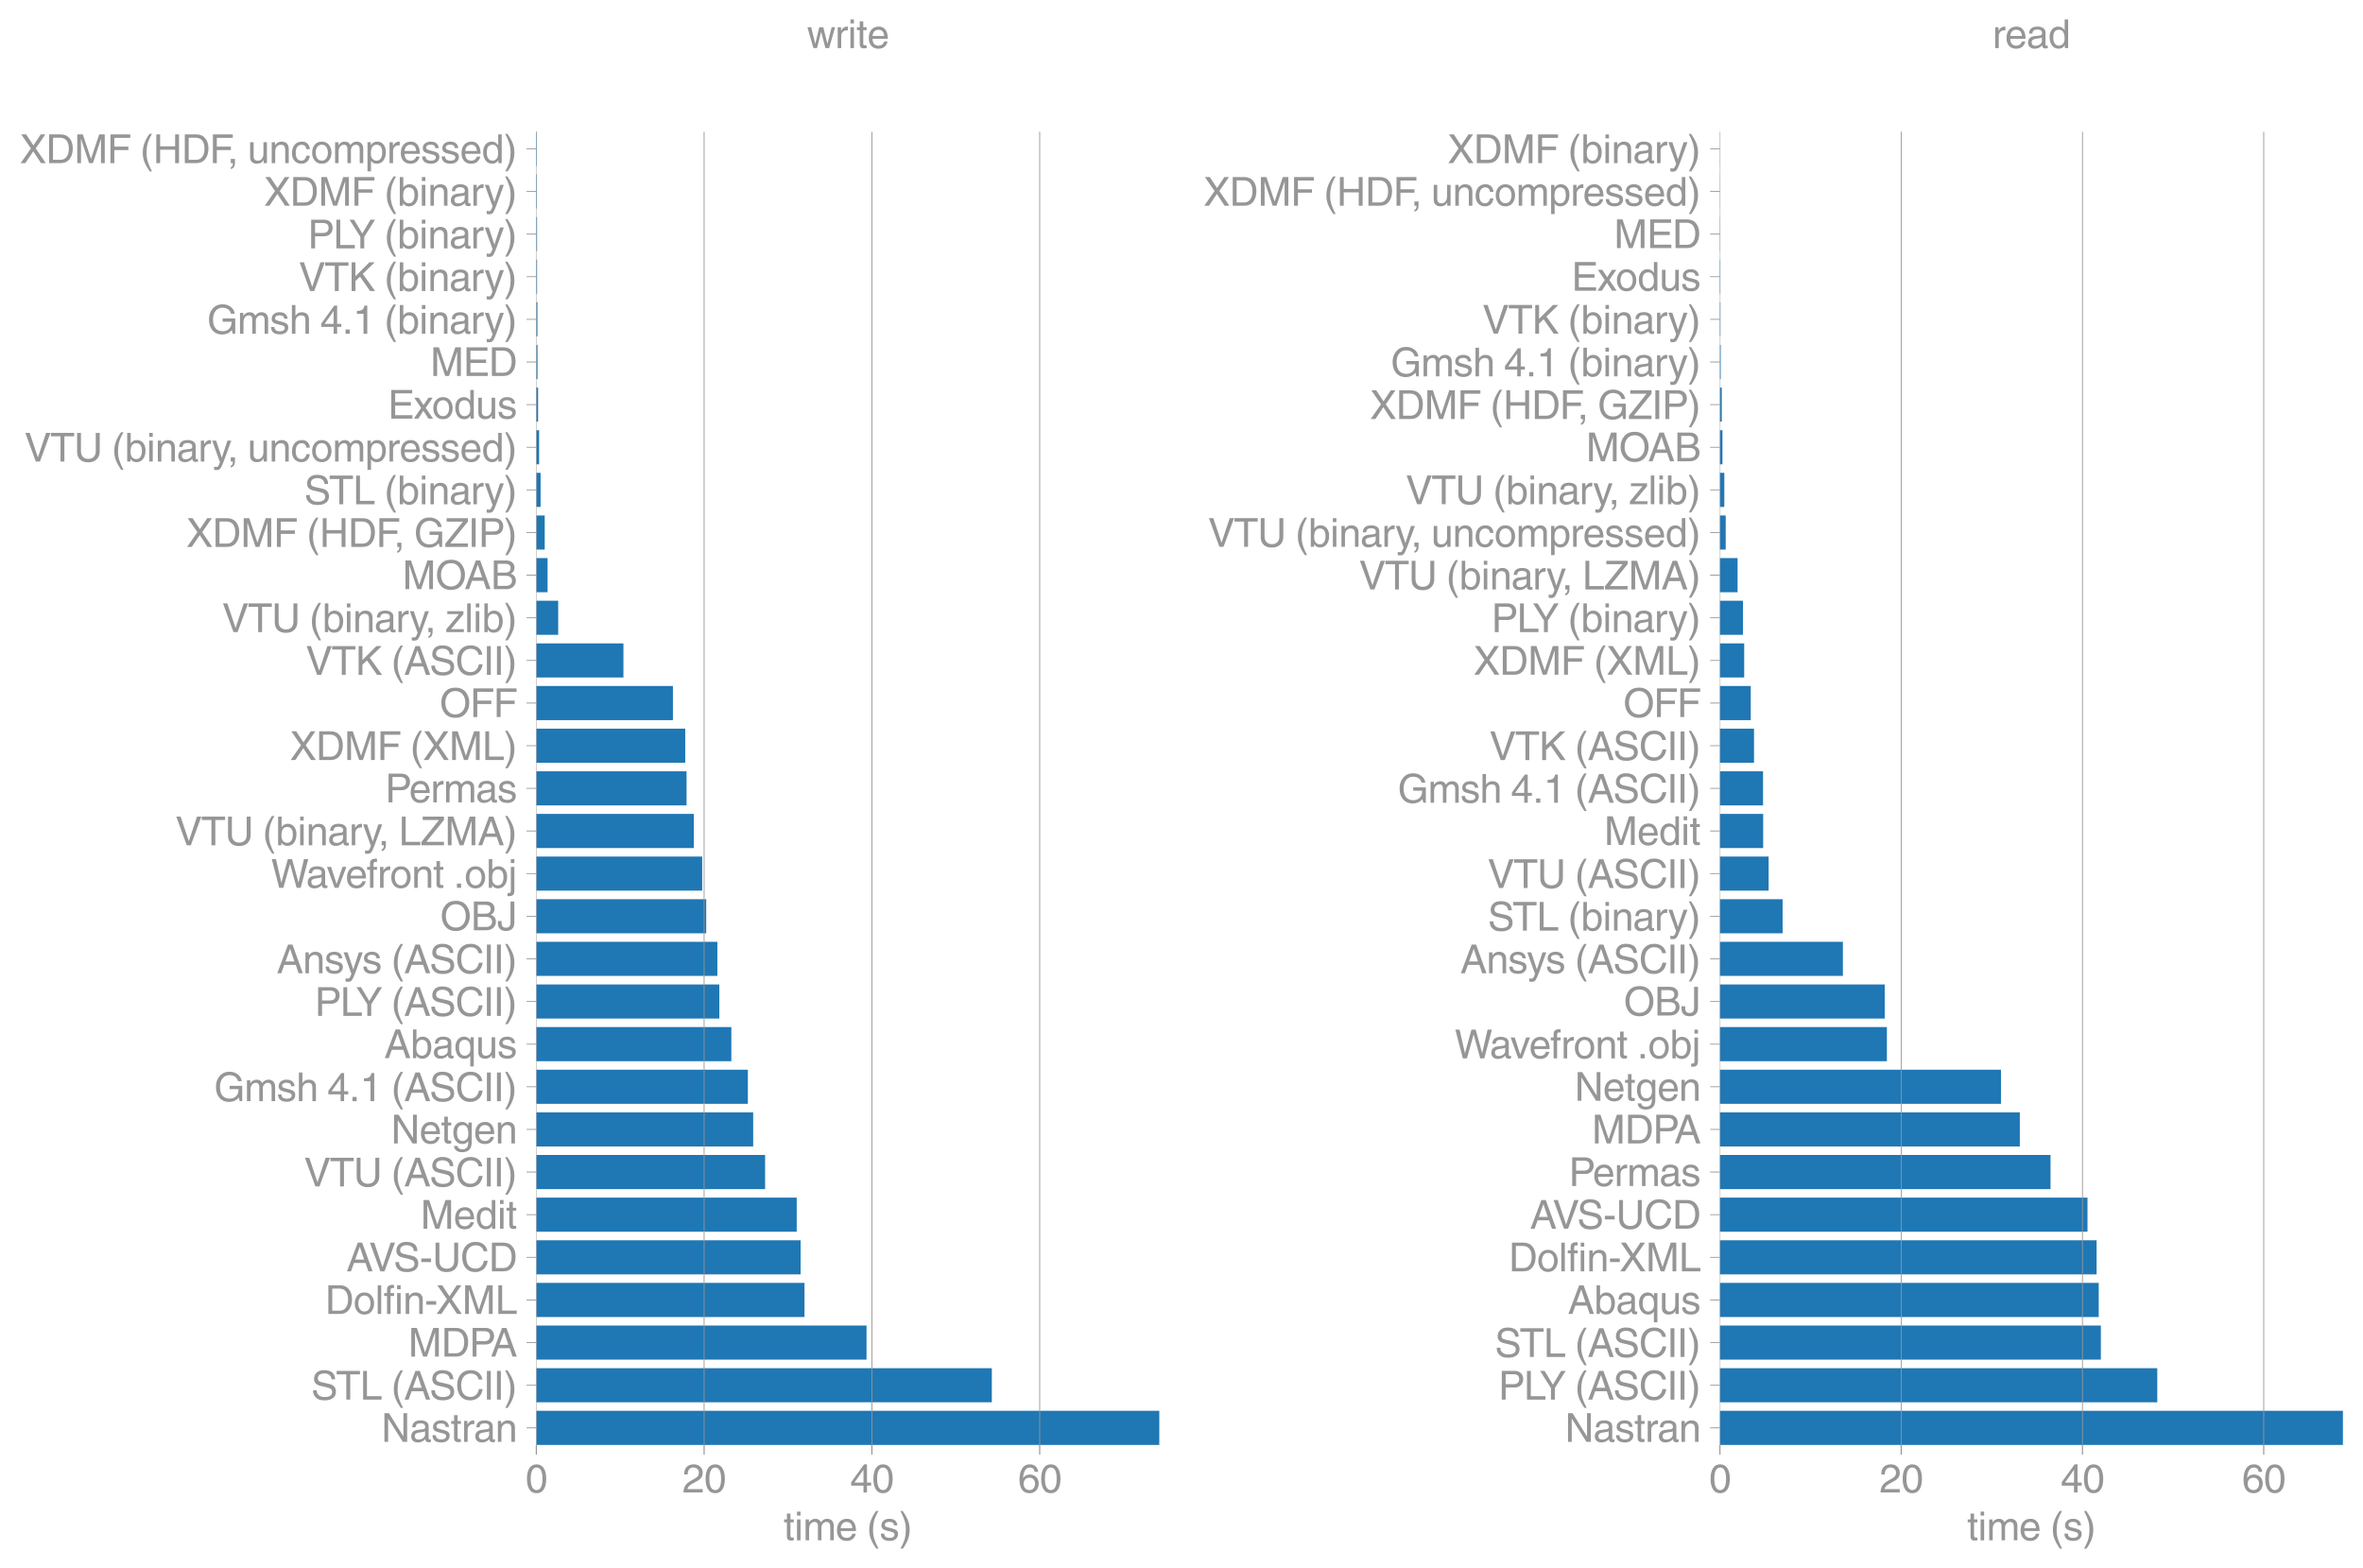 <svg height="749.97" viewBox="0 0 847.364 562.477" width="1129.818" xmlns="http://www.w3.org/2000/svg" xmlns:xlink="http://www.w3.org/1999/xlink"><defs><style>*{stroke-linecap:butt;stroke-linejoin:round}</style></defs><g id="figure_1"><path d="M0 562.477h847.364V0H0z" style="fill:none" id="patch_1"/><g id="axes_1"><path d="M192.324 518.17h223.4V47.25h-223.4z" style="fill:none" id="patch_2"/><path clip-path="url(#p07c496ce79)" d="M192.324 518.17h223.4v-12.232h-223.4z" style="fill:#1f77b4" id="patch_3"/><path clip-path="url(#p07c496ce79)" d="M192.324 502.88h163.345v-12.232H192.324z" style="fill:#1f77b4" id="patch_4"/><path clip-path="url(#p07c496ce79)" d="M192.324 487.59h118.413v-12.232H192.324z" style="fill:#1f77b4" id="patch_5"/><path clip-path="url(#p07c496ce79)" d="M192.324 472.3h96.165V460.07h-96.165z" style="fill:#1f77b4" id="patch_6"/><path clip-path="url(#p07c496ce79)" d="M192.324 457.01h94.77v-12.23h-94.77z" style="fill:#1f77b4" id="patch_7"/><path clip-path="url(#p07c496ce79)" d="M192.324 441.721H285.7V429.49h-93.376z" style="fill:#1f77b4" id="patch_8"/><path clip-path="url(#p07c496ce79)" d="M192.324 426.432h82.038V414.2h-82.038z" style="fill:#1f77b4" id="patch_9"/><path clip-path="url(#p07c496ce79)" d="M192.324 411.142h77.764V398.91h-77.764z" style="fill:#1f77b4" id="patch_10"/><path clip-path="url(#p07c496ce79)" d="M192.324 395.852h75.852v-12.231h-75.852z" style="fill:#1f77b4" id="patch_11"/><path clip-path="url(#p07c496ce79)" d="M192.324 380.563h69.933V368.33h-69.933z" style="fill:#1f77b4" id="patch_12"/><path clip-path="url(#p07c496ce79)" d="M192.324 365.273h65.625v-12.231h-65.625z" style="fill:#1f77b4" id="patch_13"/><path clip-path="url(#p07c496ce79)" d="M192.324 349.984h64.917v-12.232h-64.917z" style="fill:#1f77b4" id="patch_14"/><path clip-path="url(#p07c496ce79)" d="M192.324 334.694h60.922v-12.232h-60.922z" style="fill:#1f77b4" id="patch_15"/><path clip-path="url(#p07c496ce79)" d="M192.324 319.404h59.486v-12.231h-59.486z" style="fill:#1f77b4" id="patch_16"/><path clip-path="url(#p07c496ce79)" d="M192.324 304.115h56.47v-12.232h-56.47z" style="fill:#1f77b4" id="patch_17"/><path clip-path="url(#p07c496ce79)" d="M192.324 288.825h53.873v-12.231h-53.873z" style="fill:#1f77b4" id="patch_18"/><path clip-path="url(#p07c496ce79)" d="M192.324 273.536h53.404v-12.232h-53.404z" style="fill:#1f77b4" id="patch_19"/><path clip-path="url(#p07c496ce79)" d="M192.324 258.246h48.985v-12.232h-48.985z" style="fill:#1f77b4" id="patch_20"/><path clip-path="url(#p07c496ce79)" d="M192.324 242.956h31.236v-12.231h-31.236z" style="fill:#1f77b4" id="patch_21"/><path clip-path="url(#p07c496ce79)" d="M192.324 227.667h7.839v-12.232h-7.84z" style="fill:#1f77b4" id="patch_22"/><path clip-path="url(#p07c496ce79)" d="M192.324 212.377h4.032v-12.232h-4.032z" style="fill:#1f77b4" id="patch_23"/><path clip-path="url(#p07c496ce79)" d="M192.324 197.088h3.011v-12.232h-3.011z" style="fill:#1f77b4" id="patch_24"/><path clip-path="url(#p07c496ce79)" d="M192.324 181.798h1.53v-12.232h-1.53z" style="fill:#1f77b4" id="patch_25"/><path clip-path="url(#p07c496ce79)" d="M192.324 166.508h1.001v-12.231h-1.001z" style="fill:#1f77b4" id="patch_26"/><path clip-path="url(#p07c496ce79)" d="M192.324 151.219h.63v-12.232h-.63z" style="fill:#1f77b4" id="patch_27"/><path clip-path="url(#p07c496ce79)" d="M192.324 135.93h.427v-12.233h-.427z" style="fill:#1f77b4" id="patch_28"/><path clip-path="url(#p07c496ce79)" d="M192.324 120.64h.4v-12.232h-.4z" style="fill:#1f77b4" id="patch_29"/><path clip-path="url(#p07c496ce79)" d="M192.324 105.35h.263V93.118h-.263z" style="fill:#1f77b4" id="patch_30"/><path clip-path="url(#p07c496ce79)" d="M192.324 90.06h.256V77.83h-.256z" style="fill:#1f77b4" id="patch_31"/><path clip-path="url(#p07c496ce79)" d="M192.324 74.77h.21V62.54h-.21z" style="fill:#1f77b4" id="patch_32"/><path clip-path="url(#p07c496ce79)" d="M192.324 59.481h.192V47.25h-.192z" style="fill:#1f77b4" id="patch_33"/><g id="matplotlib.axis_1"><g id="xtick_1"><path clip-path="url(#p07c496ce79)" d="M192.324 518.17V47.25" style="fill:none;stroke:#969696;stroke-linecap:square;stroke-width:.3" id="line2d_1"/><g id="line2d_2"><defs><path d="M0 0v3.5" id="ma072e75c27" style="stroke:#969696;stroke-width:.4"/></defs><use style="fill:#969696;stroke:#969696;stroke-width:.4" x="192.324" xlink:href="#ma072e75c27" y="518.169"/></g><g style="fill:#969696" transform="matrix(.14 0 0 -.14 188.431 535.219)" id="text_1"><defs><path d="M2719 2188q0 903-239 1354-239 452-702 452-453 0-697-452-243-451-243-1354 0-875 240-1340 241-464 700-464 463 0 702 448 239 449 239 1356zm603 0q0-1107-400-1709-400-601-1144-601-772 0-1156 623-384 624-384 1687 0 1090 393 1701 394 611 1147 611 744 0 1144-608t400-1704z" id="HelveticaWorld-Regular-30" transform="scale(.016)"/></defs><use xlink:href="#HelveticaWorld-Regular-30"/></g></g><g id="xtick_2"><path clip-path="url(#p07c496ce79)" d="M252.493 518.17V47.25" style="fill:none;stroke:#969696;stroke-linecap:square;stroke-width:.3" id="line2d_3"/><use style="fill:#969696;stroke:#969696;stroke-width:.4" x="252.493" xlink:href="#ma072e75c27" y="518.169" id="line2d_4"/><g style="fill:#969696" transform="matrix(.14 0 0 -.14 244.708 535.219)" id="text_2"><defs><path d="M281 2888q0 793 409 1202 410 410 1148 410 618 0 1012-375t394-969q0-462-227-780-226-317-667-557l-775-425q-684-375-775-863h2444V0H166q25 634 275 1056t781 728l806 469q322 185 469 383t147 545q0 344-241 578-240 235-650 235-453 0-678-299-225-298-231-807H281z" id="HelveticaWorld-Regular-32" transform="scale(.016)"/></defs><use xlink:href="#HelveticaWorld-Regular-32"/><use x="55.615" xlink:href="#HelveticaWorld-Regular-30"/></g></g><g id="xtick_3"><path clip-path="url(#p07c496ce79)" d="M312.663 518.17V47.25" style="fill:none;stroke:#969696;stroke-linecap:square;stroke-width:.3" id="line2d_5"/><use style="fill:#969696;stroke:#969696;stroke-width:.4" x="312.663" xlink:href="#ma072e75c27" y="518.169" id="line2d_6"/><g style="fill:#969696" transform="matrix(.14 0 0 -.14 304.878 535.219)" id="text_3"><defs><path d="M678 1581h1447v2041h-12L678 1581zm2010-487V0h-563v1094H159v550l2063 2856h466V1581h659v-487h-659z" id="HelveticaWorld-Regular-34" transform="scale(.016)"/></defs><use xlink:href="#HelveticaWorld-Regular-34"/><use x="55.615" xlink:href="#HelveticaWorld-Regular-30"/></g></g><g id="xtick_4"><path clip-path="url(#p07c496ce79)" d="M372.833 518.17V47.25" style="fill:none;stroke:#969696;stroke-linecap:square;stroke-width:.3" id="line2d_7"/><use style="fill:#969696;stroke:#969696;stroke-width:.4" x="372.833" xlink:href="#ma072e75c27" y="518.169" id="line2d_8"/><g style="fill:#969696" transform="matrix(.14 0 0 -.14 365.048 535.219)" id="text_4"><defs><path d="M903 1381q0-440 262-719 263-278 685-278 403 0 642 284 239 285 239 748 0 403-236 675t-670 272q-422 0-672-266t-250-716zm1766 1922q-63 344-255 517-192 174-520 174-519 0-791-507-272-506-278-1159l13-12q359 553 1068 553 566 0 988-375t422-1053q0-672-400-1118-400-445-1078-445-782 0-1188 556-406 557-406 1660 0 1062 415 1734 416 672 1247 672 538 0 910-321 372-320 403-876h-550z" id="HelveticaWorld-Regular-36" transform="scale(.016)"/></defs><use xlink:href="#HelveticaWorld-Regular-36"/><use x="55.615" xlink:href="#HelveticaWorld-Regular-30"/></g></g><g style="fill:#969696" transform="matrix(.14 0 0 -.14 280.983 552.379)" id="text_5"><defs><path d="M1100 2881V703q0-128 70-195 71-67 252-67h216V0q-307-44-422-44-353 0-516 169-162 169-162 547v2209H84v466h454v934h562v-934h538v-466h-538z" id="HelveticaWorld-Regular-74" transform="scale(.016)"/><path d="M422 3956v638h562v-638H422zM984 0H422v3347h562V0z" id="HelveticaWorld-Regular-69" transform="scale(.016)"/><path d="M422 3347h531v-472h13q378 569 1012 569 628 0 891-544 240 294 465 419t557 125q434 0 735-285 302-284 302-843V0h-562v2163q0 390-147 582-147 193-475 193-331 0-560-269-228-269-228-628V0h-562v2316q0 290-135 456-134 166-390 166-403 0-644-300t-241-813V0H422v3347z" id="HelveticaWorld-Regular-6d" transform="scale(.016)"/><path d="M2719 1941q-44 543-288 770-243 227-647 227-409 0-661-288-251-287-267-709h1863zm537-891q-93-519-509-859-366-288-963-294-703 6-1116 461-412 455-412 1223 0 882 425 1372 425 491 1182 491 678 0 1059-507 381-506 381-1446H856q0-525 244-813 244-287 731-287 344 0 591 207 247 208 272 452h562z" id="HelveticaWorld-Regular-65" transform="scale(.016)"/><path d="M1906 4691q-568-1016-718-1654-150-637-150-1406 0-759 204-1416 205-656 671-1540h-375Q1006-550 720 140 434 831 434 1672q0 791 259 1508 260 717 823 1511h390z" id="HelveticaWorld-Regular-28" transform="scale(.016)"/><path d="M2309 2394q-12 300-214 431-201 131-579 131-275 0-471-122-195-121-195-350 0-181 115-267 116-86 501-183l556-140q506-128 723-327 218-198 218-554 0-494-361-802T1638-97Q934-97 573 195q-360 293-367 880h544q13-347 230-516 217-168 651-168 353 0 561 140 208 141 208 391 0 178-135 284-134 107-531 197l-653 160q-397 100-586 298t-189 514q0 494 353 781 354 288 922 288 607 0 930-296 323-295 342-754h-544z" id="HelveticaWorld-Regular-73" transform="scale(.016)"/><path d="M225-1325Q788-306 938 330t150 1404q0 763-202 1419T219 4691h369q537-775 823-1466t286-1528q0-794-260-1511-259-717-821-1511H225z" id="HelveticaWorld-Regular-29" transform="scale(.016)"/></defs><use xlink:href="#HelveticaWorld-Regular-74"/><use x="27.686" xlink:href="#HelveticaWorld-Regular-69"/><use x="49.707" xlink:href="#HelveticaWorld-Regular-6d"/><use x="132.715" xlink:href="#HelveticaWorld-Regular-65"/><use x="188.135" xlink:href="#HelveticaWorld-Regular-20"/><use x="212.549" xlink:href="#HelveticaWorld-Regular-28"/><use x="245.85" xlink:href="#HelveticaWorld-Regular-73"/><use x="295.85" xlink:href="#HelveticaWorld-Regular-29"/></g></g><g id="matplotlib.axis_2"><g id="ytick_1"><g id="line2d_9"><defs><path d="M0 0h-3.5" id="md18639ef91" style="stroke:#969696;stroke-width:.3"/></defs><use style="fill:#969696;stroke:#969696;stroke-width:.3" x="192.324" xlink:href="#md18639ef91" y="512.054"/></g><g style="fill:#969696" transform="matrix(.14 0 0 -.14 136.69 517.078)" id="text_6"><defs><path d="M3559 4594h600V0h-690L1125 3713h-12V0H519v4594h728L3547 884h12v3710z" id="HelveticaWorld-Regular-4e" transform="scale(.016)"/><path d="M2456 1709q-62-65-245-106-183-40-683-106-369-44-542-182-173-137-173-362 0-275 146-428 147-153 469-153 403 0 715 229 313 230 313 558v550zM397 2328q19 566 367 841 349 275 1014 275 531 0 890-241 360-240 360-694V581q0-197 178-197 72 0 185 25V0q-153-63-319-63-288 0-429 123-140 124-146 387Q2016-97 1288-97q-475 0-763 269-287 269-287 700 0 441 250 712 250 272 728 329l993 121q269 41 269 397 0 263-195 403-195 141-592 141-353 0-543-156-189-156-226-491H397z" id="HelveticaWorld-Regular-61" transform="scale(.016)"/><path d="M984 0H422v3347h531v-556h13q365 653 940 653 91 0 147-19v-584h-209q-378 0-619-257-241-256-241-637V0z" id="HelveticaWorld-Regular-72" transform="scale(.016)"/><path d="M3150 0h-566v2059q0 475-166 677-165 202-549 202-378 0-632-288-253-287-253-825V0H422v3347h531v-472h13q397 569 1012 569 569 0 870-302 302-301 302-864V0z" id="HelveticaWorld-Regular-6e" transform="scale(.016)"/></defs><use xlink:href="#HelveticaWorld-Regular-4e"/><use x="73.096" xlink:href="#HelveticaWorld-Regular-61"/><use x="128.027" xlink:href="#HelveticaWorld-Regular-73"/><use x="178.027" xlink:href="#HelveticaWorld-Regular-74"/><use x="205.713" xlink:href="#HelveticaWorld-Regular-72"/><use x="237.281" xlink:href="#HelveticaWorld-Regular-61"/><use x="292.213" xlink:href="#HelveticaWorld-Regular-6e"/></g></g><g id="ytick_2"><use style="fill:#969696;stroke:#969696;stroke-width:.3" x="192.324" xlink:href="#md18639ef91" y="496.764" id="line2d_10"/><g style="fill:#969696" transform="matrix(.14 0 0 -.14 111.647 501.922)" id="text_7"><defs><path d="M3225 3250q-19 438-327 686-307 248-810 248-507 0-779-208-271-207-271-598 0-209 118-359 119-150 425-222l1313-300q531-116 787-440 257-323 257-788 0-681-500-1036T2138-122q-610 0-962 156-351 157-623 497-272 341-272 953h582q0-512 340-794 341-281 928-281 569 0 886 202t317 573q0 338-189 505t-739 295l-990 232q-494 112-738 392t-244 689q0 619 417 1019 418 400 1165 400 843 0 1301-352 458-351 492-1114h-584z" id="HelveticaWorld-Regular-53" transform="scale(.016)"/><path d="M1625 4044H78v550h3731v-550H2247V0h-622v4044z" id="HelveticaWorld-Regular-54" transform="scale(.016)"/><path d="M1131 550h2338V0H519v4594h612V550z" id="HelveticaWorld-Regular-4c" transform="scale(.016)"/><path d="m2816 1888-678 2021h-13l-737-2021h1428zm-1619-550L716 0H78l1728 4594h703L4172 0h-678l-453 1338H1197z" id="HelveticaWorld-Regular-41" transform="scale(.016)"/><path d="M3713 3213q-104 468-434 710-329 243-854 243-678 0-1091-493-412-492-412-1329 0-969 390-1443 391-473 1132-473 487 0 838 323 352 324 474 940h603q-121-885-671-1349T2350-122q-941 0-1505 647T281 2322q0 1109 589 1751 589 643 1555 643 800 0 1297-413 497-412 591-1090h-600z" id="HelveticaWorld-Regular-43" transform="scale(.016)"/><path d="M1141 0H519v4594h622V0z" id="HelveticaWorld-Regular-49" transform="scale(.016)"/></defs><use xlink:href="#HelveticaWorld-Regular-53"/><use x="63.586" xlink:href="#HelveticaWorld-Regular-54"/><use x="124.328" xlink:href="#HelveticaWorld-Regular-4c"/><use x="179.943" xlink:href="#HelveticaWorld-Regular-20"/><use x="204.357" xlink:href="#HelveticaWorld-Regular-28"/><use x="237.658" xlink:href="#HelveticaWorld-Regular-41"/><use x="302.857" xlink:href="#HelveticaWorld-Regular-53"/><use x="369.068" xlink:href="#HelveticaWorld-Regular-43"/><use x="441.383" xlink:href="#HelveticaWorld-Regular-49"/><use x="467.164" xlink:href="#HelveticaWorld-Regular-49"/><use x="492.945" xlink:href="#HelveticaWorld-Regular-29"/></g></g><g id="ytick_3"><use style="fill:#969696;stroke:#969696;stroke-width:.3" x="192.324" xlink:href="#md18639ef91" y="481.474" id="line2d_11"/><g style="fill:#969696" transform="matrix(.14 0 0 -.14 146.332 486.499)" id="text_8"><defs><path d="M4319 0v2713q0 53 6 520t6 626h-18L3028 0h-615L1125 3853h-19q0-231 6-659 7-428 7-481V0H519v4594h887L2713 709h18l1300 3885h891V0h-603z" id="HelveticaWorld-Regular-4d" transform="scale(.016)"/><path d="M1141 531h1203q625 0 978 480t353 1311q0 822-356 1278t-1028 463H1141V531zM519 4594h1862q903 0 1414-621 511-620 511-1610 0-1063-511-1713T2356 0H519v4594z" id="HelveticaWorld-Regular-44" transform="scale(.016)"/><path d="M1141 2472h1234q466 0 700 204 234 205 234 621 0 372-225 569t-684 197H1141V2472zm0-2472H519v4594h2065q616 0 991-358t375-933q0-597-363-980-362-382-1003-382H1141V0z" id="HelveticaWorld-Regular-50" transform="scale(.016)"/></defs><use xlink:href="#HelveticaWorld-Regular-4d"/><use x="85.01" xlink:href="#HelveticaWorld-Regular-44"/><use x="157.031" xlink:href="#HelveticaWorld-Regular-50"/><use x="211.805" xlink:href="#HelveticaWorld-Regular-41"/></g></g><g id="ytick_4"><use style="fill:#969696;stroke:#969696;stroke-width:.3" x="192.324" xlink:href="#md18639ef91" y="466.185" id="line2d_12"/><g style="fill:#969696" transform="matrix(.14 0 0 -.14 116.588 471.21)" id="text_9"><defs><path d="M813 1678q0-559 253-920t718-361q482 0 732 378t250 903q0 531-250 901-250 371-732 371-446 0-709-349-262-348-262-923zm-575 0q0 747 415 1256 416 510 1131 510 732 0 1144-516 413-515 413-1250 0-737-410-1256Q2522-97 1784-97q-709 0-1128 503-418 503-418 1272z" id="HelveticaWorld-Regular-6f" transform="scale(.016)"/><path d="M984 0H422v4594h562V0z" id="HelveticaWorld-Regular-6c" transform="scale(.016)"/><path d="M1100 2881V0H538v2881H78v466h460v575q0 378 229 557 230 180 642 180 141 0 254-12v-506q-100 12-229 12-187 0-261-92-73-92-73-298v-416h563v-466h-563z" id="HelveticaWorld-Regular-66" transform="scale(.016)"/><path d="M1850 1484H281v575h1569v-575z" id="HelveticaWorld-Regular-2d" transform="scale(.016)"/><path d="M4116 0h-769L2113 1888 838 0H91l1643 2356L191 4594h781l1166-1760 1165 1760h741L2503 2356 4116 0z" id="HelveticaWorld-Regular-58" transform="scale(.016)"/></defs><use xlink:href="#HelveticaWorld-Regular-44"/><use x="72.021" xlink:href="#HelveticaWorld-Regular-6f"/><use x="127.93" xlink:href="#HelveticaWorld-Regular-6c"/><use x="149.951" xlink:href="#HelveticaWorld-Regular-66"/><use x="177.637" xlink:href="#HelveticaWorld-Regular-69"/><use x="199.658" xlink:href="#HelveticaWorld-Regular-6e"/><use x="254.834" xlink:href="#HelveticaWorld-Regular-2d"/><use x="284.26" xlink:href="#HelveticaWorld-Regular-58"/><use x="350.373" xlink:href="#HelveticaWorld-Regular-4d"/><use x="435.383" xlink:href="#HelveticaWorld-Regular-4c"/></g></g><g id="ytick_5"><use style="fill:#969696;stroke:#969696;stroke-width:.3" x="192.324" xlink:href="#md18639ef91" y="450.895" id="line2d_13"/><g style="fill:#969696" transform="matrix(.14 0 0 -.14 124.255 455.92)" id="text_10"><defs><path d="M3413 4594h696L2425 0h-653L97 4594h691L2100 678h13l1300 3916z" id="HelveticaWorld-Regular-56" transform="scale(.016)"/><path d="M4103 4594V1613q0-763-483-1249-482-486-1367-486-825 0-1295 448-470 449-470 1202v3066h612V1703q0-634 317-955 317-320 849-320 568 0 888 320 321 321 321 943v2903h628z" id="HelveticaWorld-Regular-55" transform="scale(.016)"/></defs><use xlink:href="#HelveticaWorld-Regular-41"/><use x="58.449" xlink:href="#HelveticaWorld-Regular-56"/><use x="120.775" xlink:href="#HelveticaWorld-Regular-53"/><use x="186.986" xlink:href="#HelveticaWorld-Regular-2d"/><use x="220.287" xlink:href="#HelveticaWorld-Regular-55"/><use x="291.869" xlink:href="#HelveticaWorld-Regular-43"/><use x="364.184" xlink:href="#HelveticaWorld-Regular-44"/></g></g><g id="ytick_6"><use style="fill:#969696;stroke:#969696;stroke-width:.3" x="192.324" xlink:href="#md18639ef91" y="435.605" id="line2d_14"/><g style="fill:#969696" transform="matrix(.14 0 0 -.14 150.726 440.63)" id="text_11"><defs><path d="M838 1684q0-621 246-957 247-336 657-336 390 0 652 287 263 288 263 838 0 706-224 1064-223 358-679 358-434 0-675-285-240-284-240-969zM3225 0h-531v459h-13Q2363-97 1716-97q-697 0-1079 531-381 532-381 1338 0 744 378 1208 379 464 1016 464 628 0 1000-569l13 38v1681h562V0z" id="HelveticaWorld-Regular-64" transform="scale(.016)"/></defs><use xlink:href="#HelveticaWorld-Regular-4d"/><use x="85.01" xlink:href="#HelveticaWorld-Regular-65"/><use x="140.43" xlink:href="#HelveticaWorld-Regular-64"/><use x="197.412" xlink:href="#HelveticaWorld-Regular-69"/><use x="219.434" xlink:href="#HelveticaWorld-Regular-74"/></g></g><g id="ytick_7"><use style="fill:#969696;stroke:#969696;stroke-width:.3" x="192.324" xlink:href="#md18639ef91" y="420.316" id="line2d_15"/><g style="fill:#969696" transform="matrix(.14 0 0 -.14 109.133 425.474)" id="text_12"><use xlink:href="#HelveticaWorld-Regular-56"/><use x="65.576" xlink:href="#HelveticaWorld-Regular-54"/><use x="126.318" xlink:href="#HelveticaWorld-Regular-55"/><use x="197.9" xlink:href="#HelveticaWorld-Regular-20"/><use x="222.314" xlink:href="#HelveticaWorld-Regular-28"/><use x="255.615" xlink:href="#HelveticaWorld-Regular-41"/><use x="320.814" xlink:href="#HelveticaWorld-Regular-53"/><use x="387.025" xlink:href="#HelveticaWorld-Regular-43"/><use x="459.34" xlink:href="#HelveticaWorld-Regular-49"/><use x="485.121" xlink:href="#HelveticaWorld-Regular-49"/><use x="510.902" xlink:href="#HelveticaWorld-Regular-29"/></g></g><g id="ytick_8"><use style="fill:#969696;stroke:#969696;stroke-width:.3" x="192.324" xlink:href="#md18639ef91" y="405.026" id="line2d_16"/><g style="fill:#969696" transform="matrix(.14 0 0 -.14 140.145 410.05)" id="text_13"><defs><path d="M831 1684q0-615 244-954t659-339q404 0 660 293 256 294 256 832 0 706-224 1064-223 358-679 358-459 0-688-305-228-305-228-949zM3188 191q0-807-388-1203-387-397-1169-397-562 0-895 259T353-409h563q43-244 226-388t530-144q472 0 712 254 241 253 241 821v238h-12Q2297-97 1722-97q-716 0-1094 528T250 1772q0 744 381 1208 382 464 1013 464 634 0 1000-569h12v472h532V191z" id="HelveticaWorld-Regular-67" transform="scale(.016)"/></defs><use xlink:href="#HelveticaWorld-Regular-4e"/><use x="73.096" xlink:href="#HelveticaWorld-Regular-65"/><use x="128.516" xlink:href="#HelveticaWorld-Regular-74"/><use x="156.201" xlink:href="#HelveticaWorld-Regular-67"/><use x="212.109" xlink:href="#HelveticaWorld-Regular-65"/><use x="267.529" xlink:href="#HelveticaWorld-Regular-6e"/></g></g><g id="ytick_9"><use style="fill:#969696;stroke:#969696;stroke-width:.3" x="192.324" xlink:href="#md18639ef91" y="389.737" id="line2d_17"/><g style="fill:#969696" transform="matrix(.14 0 0 -.14 76.822 394.895)" id="text_14"><defs><path d="M2463 2456h2018V0h-403l-150 594q-294-375-691-546-396-170-824-170-691 0-1155 301-464 302-721 833-256 532-256 1326 0 990 589 1684t1586 694q744 0 1300-416 557-416 647-1100h-600q-109 453-462 709-353 257-916 257-678 0-1091-511-412-511-412-1352 0-978 409-1436 410-458 1119-458 463 0 783 183t492 497q172 314 172 836H2463v531z" id="HelveticaWorld-Regular-47" transform="scale(.016)"/><path d="M3150 0h-566v2188q0 403-156 576-156 174-509 174-435 0-685-282-250-281-250-831V0H422v4594h562V2900h13q384 544 981 544 550 0 861-288 311-287 311-878V0z" id="HelveticaWorld-Regular-68" transform="scale(.016)"/><path d="M1222 0H556v678h666V0z" id="HelveticaWorld-Regular-2e" transform="scale(.016)"/><path d="M2297 0h-600v3194H647v447q550 18 818 176 269 158 391 683h441V0z" id="HelveticaWorld-Regular-31" transform="scale(.016)"/></defs><use xlink:href="#HelveticaWorld-Regular-47"/><use x="77.1" xlink:href="#HelveticaWorld-Regular-6d"/><use x="160.107" xlink:href="#HelveticaWorld-Regular-73"/><use x="210.107" xlink:href="#HelveticaWorld-Regular-68"/><use x="265.283" xlink:href="#HelveticaWorld-Regular-20"/><use x="289.697" xlink:href="#HelveticaWorld-Regular-34"/><use x="345.313" xlink:href="#HelveticaWorld-Regular-2e"/><use x="373.096" xlink:href="#HelveticaWorld-Regular-31"/><use x="428.711" xlink:href="#HelveticaWorld-Regular-20"/><use x="453.125" xlink:href="#HelveticaWorld-Regular-28"/><use x="486.426" xlink:href="#HelveticaWorld-Regular-41"/><use x="551.625" xlink:href="#HelveticaWorld-Regular-53"/><use x="617.836" xlink:href="#HelveticaWorld-Regular-43"/><use x="690.15" xlink:href="#HelveticaWorld-Regular-49"/><use x="715.932" xlink:href="#HelveticaWorld-Regular-49"/><use x="741.713" xlink:href="#HelveticaWorld-Regular-29"/></g></g><g id="ytick_10"><use style="fill:#969696;stroke:#969696;stroke-width:.3" x="192.324" xlink:href="#md18639ef91" y="374.447" id="line2d_18"/><g style="fill:#969696" transform="matrix(.14 0 0 -.14 137.805 379.472)" id="text_15"><defs><path d="M2778 1684q0 672-238 963-237 291-677 291-447-7-676-349-228-342-228-989 0-659 275-934t641-275q416 0 659 342 244 342 244 951zM422 0v4594h562V2925h13q359 519 969 519 625 0 1009-464t384-1208q0-838-388-1354Q2584-97 1888-97q-613 0-922 513h-13V0H422z" id="HelveticaWorld-Regular-62" transform="scale(.016)"/><path d="M2656 1516q0 712-224 1067-223 355-679 355-440 0-678-288-237-287-237-966 0-603 240-948 241-345 663-345 372 0 643 281 272 281 272 844zm538-2841h-563V353h-12Q2297-97 1728-97q-703 0-1088 522-384 522-384 1347 0 731 378 1201 379 471 1016 471 634 0 1000-569h13v472h531v-4672z" id="HelveticaWorld-Regular-71" transform="scale(.016)"/><path d="M391 3347h562V1125q0-369 167-552 168-182 480-182 434 0 678 307 244 308 244 805v1844h562V0h-531v488l-12 12Q2222-97 1478-97q-481 0-784 262-303 263-303 776v2406z" id="HelveticaWorld-Regular-75" transform="scale(.016)"/></defs><use xlink:href="#HelveticaWorld-Regular-41"/><use x="66.699" xlink:href="#HelveticaWorld-Regular-62"/><use x="123.193" xlink:href="#HelveticaWorld-Regular-61"/><use x="178.125" xlink:href="#HelveticaWorld-Regular-71"/><use x="234.619" xlink:href="#HelveticaWorld-Regular-75"/><use x="289.404" xlink:href="#HelveticaWorld-Regular-73"/></g></g><g id="ytick_11"><use style="fill:#969696;stroke:#969696;stroke-width:.3" x="192.324" xlink:href="#md18639ef91" y="359.157" id="line2d_19"/><g style="fill:#969696" transform="matrix(.14 0 0 -.14 112.926 364.316)" id="text_16"><defs><path d="M2388 0h-622v1850L31 4594h725l1319-2206 1316 2206h731L2388 1850V0z" id="HelveticaWorld-Regular-59" transform="scale(.016)"/></defs><use xlink:href="#HelveticaWorld-Regular-50"/><use x="64.648" xlink:href="#HelveticaWorld-Regular-4c"/><use x="106.014" xlink:href="#HelveticaWorld-Regular-59"/><use x="170.809" xlink:href="#HelveticaWorld-Regular-20"/><use x="195.223" xlink:href="#HelveticaWorld-Regular-28"/><use x="228.523" xlink:href="#HelveticaWorld-Regular-41"/><use x="293.723" xlink:href="#HelveticaWorld-Regular-53"/><use x="359.934" xlink:href="#HelveticaWorld-Regular-43"/><use x="432.248" xlink:href="#HelveticaWorld-Regular-49"/><use x="458.029" xlink:href="#HelveticaWorld-Regular-49"/><use x="483.811" xlink:href="#HelveticaWorld-Regular-29"/></g></g><g id="ytick_12"><use style="fill:#969696;stroke:#969696;stroke-width:.3" x="192.324" xlink:href="#md18639ef91" y="343.868" id="line2d_20"/><g style="fill:#969696" transform="matrix(.14 0 0 -.14 99.252 349.026)" id="text_17"><defs><path d="M2497 3347h612L1913 63q-32-88-63-166-272-725-469-995-197-271-637-271-231 0-378 50v513q159-57 350-57 206 0 301 130 96 130 283 636L56 3347h635l897-2725h12l897 2725z" id="HelveticaWorld-Regular-79" transform="scale(.016)"/></defs><use xlink:href="#HelveticaWorld-Regular-41"/><use x="66.699" xlink:href="#HelveticaWorld-Regular-6e"/><use x="121.875" xlink:href="#HelveticaWorld-Regular-73"/><use x="170.375" xlink:href="#HelveticaWorld-Regular-79"/><use x="218.484" xlink:href="#HelveticaWorld-Regular-73"/><use x="268.484" xlink:href="#HelveticaWorld-Regular-20"/><use x="292.898" xlink:href="#HelveticaWorld-Regular-28"/><use x="326.199" xlink:href="#HelveticaWorld-Regular-41"/><use x="391.398" xlink:href="#HelveticaWorld-Regular-53"/><use x="457.609" xlink:href="#HelveticaWorld-Regular-43"/><use x="529.924" xlink:href="#HelveticaWorld-Regular-49"/><use x="555.705" xlink:href="#HelveticaWorld-Regular-49"/><use x="581.486" xlink:href="#HelveticaWorld-Regular-29"/></g></g><g id="ytick_13"><use style="fill:#969696;stroke:#969696;stroke-width:.3" x="192.324" xlink:href="#md18639ef91" y="328.578" id="line2d_21"/><g style="fill:#969696" transform="matrix(.14 0 0 -.14 157.877 333.603)" id="text_18"><defs><path d="M4091 2297q0 806-427 1337-426 532-1173 532-738 0-1169-532-431-531-431-1337 0-831 437-1350 438-519 1163-519 709 0 1154 506 446 507 446 1363zm637 0q0-1028-594-1724-593-695-1643-695-1057 0-1649 695-592 696-592 1724 0 1031 592 1725t1649 694q1081 0 1659-707 578-706 578-1712z" id="HelveticaWorld-Regular-4f" transform="scale(.016)"/><path d="M519 4594h2015q594 0 947-322t353-834q0-310-155-565-154-254-460-395 428-162 629-431 202-269 202-691 0-593-428-975Q3194 0 2491 0H519v4594zm612-4063h1325q488 0 731 226 244 227 244 612 0 390-272 582-271 193-803 193H1131V531zm0 2119h1128q494 0 724 179 230 180 230 562 0 328-218 500-217 172-729 172H1131V2650z" id="HelveticaWorld-Regular-42" transform="scale(.016)"/><path d="M753 1478v-312q0-372 164-565 164-192 527-192 378 0 557 198 180 199 180 596v3391h622V1241q0-660-350-1012-350-351-975-351-615 0-961 314-345 314-345 839v447h581z" id="HelveticaWorld-Regular-4a" transform="scale(.016)"/></defs><use xlink:href="#HelveticaWorld-Regular-4f"/><use x="77.783" xlink:href="#HelveticaWorld-Regular-42"/><use x="144.971" xlink:href="#HelveticaWorld-Regular-4a"/></g></g><g id="ytick_14"><use style="fill:#969696;stroke:#969696;stroke-width:.3" x="192.324" xlink:href="#md18639ef91" y="313.289" id="line2d_22"/><g style="fill:#969696" transform="matrix(.14 0 0 -.14 97.152 318.384)" id="text_19"><defs><path d="M1991 0h-660L134 4594h672l857-3738h15l1028 3738h678L4416 856h12l860 3738h690L4763 0h-647L3066 3809h-13L1991 0z" id="HelveticaWorld-Regular-57" transform="scale(.016)"/><path d="M2522 3347h616L1863 0h-604L38 3347h653l872-2725h12l947 2725z" id="HelveticaWorld-Regular-76" transform="scale(.016)"/><path d="M984 3956H422v638h562v-638zm0-4450q0-478-227-664-226-186-629-186-115 0-237 19v487H38q237 0 310 71 74 70 74 339v3775h562V-494z" id="HelveticaWorld-Regular-6a" transform="scale(.016)"/></defs><use xlink:href="#HelveticaWorld-Regular-57"/><use x="90.438" xlink:href="#HelveticaWorld-Regular-61"/><use x="143.119" xlink:href="#HelveticaWorld-Regular-76"/><use x="190.729" xlink:href="#HelveticaWorld-Regular-65"/><use x="245.148" xlink:href="#HelveticaWorld-Regular-66"/><use x="272.834" xlink:href="#HelveticaWorld-Regular-72"/><use x="304.402" xlink:href="#HelveticaWorld-Regular-6f"/><use x="360.311" xlink:href="#HelveticaWorld-Regular-6e"/><use x="415.486" xlink:href="#HelveticaWorld-Regular-74"/><use x="443.172" xlink:href="#HelveticaWorld-Regular-20"/><use x="467.586" xlink:href="#HelveticaWorld-Regular-2e"/><use x="495.369" xlink:href="#HelveticaWorld-Regular-6f"/><use x="551.277" xlink:href="#HelveticaWorld-Regular-62"/><use x="607.771" xlink:href="#HelveticaWorld-Regular-6a"/></g></g><g id="ytick_15"><use style="fill:#969696;stroke:#969696;stroke-width:.3" x="192.324" xlink:href="#md18639ef91" y="297.999" id="line2d_23"/><g style="fill:#969696" transform="matrix(.14 0 0 -.14 63 303.13)" id="text_20"><defs><path d="M556 678h666V50q0-475-197-715-197-241-469-276v294Q897-603 897 0H556v678z" id="HelveticaWorld-Regular-2c" transform="scale(.016)"/><path d="M3791 0H172v519l2819 3525H384v550h3407v-538L959 550h2832V0z" id="HelveticaWorld-Regular-5a" transform="scale(.016)"/></defs><use xlink:href="#HelveticaWorld-Regular-56"/><use x="65.576" xlink:href="#HelveticaWorld-Regular-54"/><use x="126.318" xlink:href="#HelveticaWorld-Regular-55"/><use x="197.9" xlink:href="#HelveticaWorld-Regular-20"/><use x="222.314" xlink:href="#HelveticaWorld-Regular-28"/><use x="255.615" xlink:href="#HelveticaWorld-Regular-62"/><use x="312.109" xlink:href="#HelveticaWorld-Regular-69"/><use x="334.131" xlink:href="#HelveticaWorld-Regular-6e"/><use x="389.307" xlink:href="#HelveticaWorld-Regular-61"/><use x="444.238" xlink:href="#HelveticaWorld-Regular-72"/><use x="479.182" xlink:href="#HelveticaWorld-Regular-79"/><use x="518.791" xlink:href="#HelveticaWorld-Regular-2c"/><use x="546.574" xlink:href="#HelveticaWorld-Regular-20"/><use x="570.988" xlink:href="#HelveticaWorld-Regular-4c"/><use x="626.604" xlink:href="#HelveticaWorld-Regular-5a"/><use x="688.713" xlink:href="#HelveticaWorld-Regular-4d"/><use x="773.723" xlink:href="#HelveticaWorld-Regular-41"/><use x="840.422" xlink:href="#HelveticaWorld-Regular-29"/></g></g><g id="ytick_16"><use style="fill:#969696;stroke:#969696;stroke-width:.3" x="192.324" xlink:href="#md18639ef91" y="282.709" id="line2d_24"/><g style="fill:#969696" transform="matrix(.14 0 0 -.14 138.183 287.734)" id="text_21"><use xlink:href="#HelveticaWorld-Regular-50"/><use x="60.773" xlink:href="#HelveticaWorld-Regular-65"/><use x="116.193" xlink:href="#HelveticaWorld-Regular-72"/><use x="148.762" xlink:href="#HelveticaWorld-Regular-6d"/><use x="231.77" xlink:href="#HelveticaWorld-Regular-61"/><use x="286.701" xlink:href="#HelveticaWorld-Regular-73"/></g></g><g id="ytick_17"><use style="fill:#969696;stroke:#969696;stroke-width:.3" x="192.324" xlink:href="#md18639ef91" y="267.42" id="line2d_25"/><g style="fill:#969696" transform="matrix(.14 0 0 -.14 104.032 272.55)" id="text_22"><defs><path d="M1141 0H519v4594h3181v-550H1141V2638h2250v-550H1141V0z" id="HelveticaWorld-Regular-46" transform="scale(.016)"/></defs><use xlink:href="#HelveticaWorld-Regular-58"/><use x="66.113" xlink:href="#HelveticaWorld-Regular-44"/><use x="138.135" xlink:href="#HelveticaWorld-Regular-4d"/><use x="223.145" xlink:href="#HelveticaWorld-Regular-46"/><use x="282.91" xlink:href="#HelveticaWorld-Regular-20"/><use x="307.324" xlink:href="#HelveticaWorld-Regular-28"/><use x="340.625" xlink:href="#HelveticaWorld-Regular-58"/><use x="406.738" xlink:href="#HelveticaWorld-Regular-4d"/><use x="491.748" xlink:href="#HelveticaWorld-Regular-4c"/><use x="547.363" xlink:href="#HelveticaWorld-Regular-29"/></g></g><g id="ytick_18"><use style="fill:#969696;stroke:#969696;stroke-width:.3" x="192.324" xlink:href="#md18639ef91" y="252.13" id="line2d_26"/><g style="fill:#969696" transform="matrix(.14 0 0 -.14 157.7 257.155)" id="text_23"><use xlink:href="#HelveticaWorld-Regular-4f"/><use x="77.783" xlink:href="#HelveticaWorld-Regular-46"/><use x="137.549" xlink:href="#HelveticaWorld-Regular-46"/></g></g><g id="ytick_19"><use style="fill:#969696;stroke:#969696;stroke-width:.3" x="192.324" xlink:href="#md18639ef91" y="236.841" id="line2d_27"/><g style="fill:#969696" transform="matrix(.14 0 0 -.14 109.748 241.999)" id="text_24"><defs><path d="M1131 0H519v4594h612V2369l2228 2225h860L2303 2741 4269 0h-800L1863 2303l-732-690V0z" id="HelveticaWorld-Regular-4b" transform="scale(.016)"/></defs><use xlink:href="#HelveticaWorld-Regular-56"/><use x="65.576" xlink:href="#HelveticaWorld-Regular-54"/><use x="126.318" xlink:href="#HelveticaWorld-Regular-4b"/><use x="193.506" xlink:href="#HelveticaWorld-Regular-20"/><use x="217.92" xlink:href="#HelveticaWorld-Regular-28"/><use x="251.221" xlink:href="#HelveticaWorld-Regular-41"/><use x="316.42" xlink:href="#HelveticaWorld-Regular-53"/><use x="382.631" xlink:href="#HelveticaWorld-Regular-43"/><use x="454.945" xlink:href="#HelveticaWorld-Regular-49"/><use x="480.727" xlink:href="#HelveticaWorld-Regular-49"/><use x="506.508" xlink:href="#HelveticaWorld-Regular-29"/></g></g><g id="ytick_20"><use style="fill:#969696;stroke:#969696;stroke-width:.3" x="192.324" xlink:href="#md18639ef91" y="221.551" id="line2d_28"/><g style="fill:#969696" transform="matrix(.14 0 0 -.14 79.757 226.682)" id="text_25"><defs><path d="M903 469h2060V0H153v441l2025 2440H316v466h2584v-459L903 469z" id="HelveticaWorld-Regular-7a" transform="scale(.016)"/></defs><use xlink:href="#HelveticaWorld-Regular-56"/><use x="65.576" xlink:href="#HelveticaWorld-Regular-54"/><use x="126.318" xlink:href="#HelveticaWorld-Regular-55"/><use x="197.9" xlink:href="#HelveticaWorld-Regular-20"/><use x="222.314" xlink:href="#HelveticaWorld-Regular-28"/><use x="255.615" xlink:href="#HelveticaWorld-Regular-62"/><use x="312.109" xlink:href="#HelveticaWorld-Regular-69"/><use x="334.131" xlink:href="#HelveticaWorld-Regular-6e"/><use x="389.307" xlink:href="#HelveticaWorld-Regular-61"/><use x="444.238" xlink:href="#HelveticaWorld-Regular-72"/><use x="479.182" xlink:href="#HelveticaWorld-Regular-79"/><use x="518.791" xlink:href="#HelveticaWorld-Regular-2c"/><use x="546.574" xlink:href="#HelveticaWorld-Regular-20"/><use x="570.988" xlink:href="#HelveticaWorld-Regular-7a"/><use x="620.207" xlink:href="#HelveticaWorld-Regular-6c"/><use x="642.229" xlink:href="#HelveticaWorld-Regular-69"/><use x="664.25" xlink:href="#HelveticaWorld-Regular-62"/><use x="720.744" xlink:href="#HelveticaWorld-Regular-29"/></g></g><g id="ytick_21"><use style="fill:#969696;stroke:#969696;stroke-width:.3" x="192.324" xlink:href="#md18639ef91" y="206.261" id="line2d_29"/><g style="fill:#969696" transform="matrix(.14 0 0 -.14 144.243 211.286)" id="text_26"><use xlink:href="#HelveticaWorld-Regular-4d"/><use x="85.01" xlink:href="#HelveticaWorld-Regular-4f"/><use x="159.543" xlink:href="#HelveticaWorld-Regular-41"/><use x="226.242" xlink:href="#HelveticaWorld-Regular-42"/></g></g><g id="ytick_22"><use style="fill:#969696;stroke:#969696;stroke-width:.3" x="192.324" xlink:href="#md18639ef91" y="190.972" id="line2d_30"/><g style="fill:#969696" transform="matrix(.14 0 0 -.14 66.895 196.13)" id="text_27"><defs><path d="M4153 0h-622v2144H1131V0H519v4594h612V2694h2400v1900h622V0z" id="HelveticaWorld-Regular-48" transform="scale(.016)"/></defs><use xlink:href="#HelveticaWorld-Regular-58"/><use x="66.113" xlink:href="#HelveticaWorld-Regular-44"/><use x="138.135" xlink:href="#HelveticaWorld-Regular-4d"/><use x="223.145" xlink:href="#HelveticaWorld-Regular-46"/><use x="282.91" xlink:href="#HelveticaWorld-Regular-20"/><use x="307.324" xlink:href="#HelveticaWorld-Regular-28"/><use x="340.625" xlink:href="#HelveticaWorld-Regular-48"/><use x="413.623" xlink:href="#HelveticaWorld-Regular-44"/><use x="485.645" xlink:href="#HelveticaWorld-Regular-46"/><use x="530.785" xlink:href="#HelveticaWorld-Regular-2c"/><use x="558.568" xlink:href="#HelveticaWorld-Regular-20"/><use x="582.982" xlink:href="#HelveticaWorld-Regular-47"/><use x="660.082" xlink:href="#HelveticaWorld-Regular-5a"/><use x="722.191" xlink:href="#HelveticaWorld-Regular-49"/><use x="747.973" xlink:href="#HelveticaWorld-Regular-50"/><use x="812.621" xlink:href="#HelveticaWorld-Regular-29"/></g></g><g id="ytick_23"><use style="fill:#969696;stroke:#969696;stroke-width:.3" x="192.324" xlink:href="#md18639ef91" y="175.682" id="line2d_31"/><g style="fill:#969696" transform="matrix(.14 0 0 -.14 109.144 180.84)" id="text_28"><use xlink:href="#HelveticaWorld-Regular-53"/><use x="63.586" xlink:href="#HelveticaWorld-Regular-54"/><use x="124.328" xlink:href="#HelveticaWorld-Regular-4c"/><use x="179.943" xlink:href="#HelveticaWorld-Regular-20"/><use x="204.357" xlink:href="#HelveticaWorld-Regular-28"/><use x="237.658" xlink:href="#HelveticaWorld-Regular-62"/><use x="294.152" xlink:href="#HelveticaWorld-Regular-69"/><use x="316.174" xlink:href="#HelveticaWorld-Regular-6e"/><use x="371.35" xlink:href="#HelveticaWorld-Regular-61"/><use x="426.281" xlink:href="#HelveticaWorld-Regular-72"/><use x="461.225" xlink:href="#HelveticaWorld-Regular-79"/><use x="510.834" xlink:href="#HelveticaWorld-Regular-29"/></g></g><g id="ytick_24"><use style="fill:#969696;stroke:#969696;stroke-width:.3" x="192.324" xlink:href="#md18639ef91" y="160.392" id="line2d_32"/><g style="fill:#969696" transform="matrix(.14 0 0 -.14 8.878 165.523)" id="text_29"><defs><path d="M2534 2222q-121 716-793 716-416 0-669-333t-253-927q0-647 234-967 235-320 681-320 300 0 519 220t281 573h544q-84-621-439-951T1722-97q-659 0-1081 451-422 452-422 1227 0 850 422 1356 422 507 1184 507 556 0 886-333t367-889h-544z" id="HelveticaWorld-Regular-63" transform="scale(.016)"/><path d="M959 1516q0-538 262-832 263-293 654-293 428 0 665 348 238 349 238 945 0 654-228 954t-687 300q-447 0-676-352-228-352-228-1070zM422 3347h531v-472h13q359 569 1000 569 647 0 1020-471 373-470 373-1201 0-819-381-1344T1888-97q-582 0-891 450h-13v-1678H422v4672z" id="HelveticaWorld-Regular-70" transform="scale(.016)"/></defs><use xlink:href="#HelveticaWorld-Regular-56"/><use x="65.576" xlink:href="#HelveticaWorld-Regular-54"/><use x="126.318" xlink:href="#HelveticaWorld-Regular-55"/><use x="197.9" xlink:href="#HelveticaWorld-Regular-20"/><use x="222.314" xlink:href="#HelveticaWorld-Regular-28"/><use x="255.615" xlink:href="#HelveticaWorld-Regular-62"/><use x="312.109" xlink:href="#HelveticaWorld-Regular-69"/><use x="334.131" xlink:href="#HelveticaWorld-Regular-6e"/><use x="389.307" xlink:href="#HelveticaWorld-Regular-61"/><use x="444.238" xlink:href="#HelveticaWorld-Regular-72"/><use x="479.182" xlink:href="#HelveticaWorld-Regular-79"/><use x="518.791" xlink:href="#HelveticaWorld-Regular-2c"/><use x="546.574" xlink:href="#HelveticaWorld-Regular-20"/><use x="570.988" xlink:href="#HelveticaWorld-Regular-75"/><use x="625.773" xlink:href="#HelveticaWorld-Regular-6e"/><use x="680.949" xlink:href="#HelveticaWorld-Regular-63"/><use x="732.219" xlink:href="#HelveticaWorld-Regular-6f"/><use x="788.127" xlink:href="#HelveticaWorld-Regular-6d"/><use x="871.135" xlink:href="#HelveticaWorld-Regular-70"/><use x="927.629" xlink:href="#HelveticaWorld-Regular-72"/><use x="959.197" xlink:href="#HelveticaWorld-Regular-65"/><use x="1014.617" xlink:href="#HelveticaWorld-Regular-73"/><use x="1064.617" xlink:href="#HelveticaWorld-Regular-73"/><use x="1114.617" xlink:href="#HelveticaWorld-Regular-65"/><use x="1170.037" xlink:href="#HelveticaWorld-Regular-64"/><use x="1227.02" xlink:href="#HelveticaWorld-Regular-29"/></g></g><g id="ytick_25"><use style="fill:#969696;stroke:#969696;stroke-width:.3" x="192.324" xlink:href="#md18639ef91" y="145.103" id="line2d_33"/><g style="fill:#969696" transform="matrix(.14 0 0 -.14 139.154 150.128)" id="text_30"><defs><path d="M3909 0H519v4594h3347v-550H1141V2638h2512v-550H1141V550h2768V0z" id="HelveticaWorld-Regular-45" transform="scale(.016)"/><path d="M3138 0h-725l-825 1259L781 0H72l1169 1722L128 3347h716l775-1178 781 1178h684L1959 1722 3138 0z" id="HelveticaWorld-Regular-78" transform="scale(.016)"/></defs><use xlink:href="#HelveticaWorld-Regular-45"/><use x="64.99" xlink:href="#HelveticaWorld-Regular-78"/><use x="112.115" xlink:href="#HelveticaWorld-Regular-6f"/><use x="168.023" xlink:href="#HelveticaWorld-Regular-64"/><use x="225.006" xlink:href="#HelveticaWorld-Regular-75"/><use x="279.791" xlink:href="#HelveticaWorld-Regular-73"/></g></g><g id="ytick_26"><use style="fill:#969696;stroke:#969696;stroke-width:.3" x="192.324" xlink:href="#md18639ef91" y="129.813" id="line2d_34"/><g style="fill:#969696" transform="matrix(.14 0 0 -.14 154.242 134.838)" id="text_31"><use xlink:href="#HelveticaWorld-Regular-4d"/><use x="85.01" xlink:href="#HelveticaWorld-Regular-45"/><use x="150" xlink:href="#HelveticaWorld-Regular-44"/></g></g><g id="ytick_27"><use style="fill:#969696;stroke:#969696;stroke-width:.3" x="192.324" xlink:href="#md18639ef91" y="114.524" id="line2d_35"/><g style="fill:#969696" transform="matrix(.14 0 0 -.14 74.32 119.682)" id="text_32"><use xlink:href="#HelveticaWorld-Regular-47"/><use x="77.1" xlink:href="#HelveticaWorld-Regular-6d"/><use x="160.107" xlink:href="#HelveticaWorld-Regular-73"/><use x="210.107" xlink:href="#HelveticaWorld-Regular-68"/><use x="265.283" xlink:href="#HelveticaWorld-Regular-20"/><use x="289.697" xlink:href="#HelveticaWorld-Regular-34"/><use x="345.313" xlink:href="#HelveticaWorld-Regular-2e"/><use x="373.096" xlink:href="#HelveticaWorld-Regular-31"/><use x="428.711" xlink:href="#HelveticaWorld-Regular-20"/><use x="453.125" xlink:href="#HelveticaWorld-Regular-28"/><use x="486.426" xlink:href="#HelveticaWorld-Regular-62"/><use x="542.92" xlink:href="#HelveticaWorld-Regular-69"/><use x="564.941" xlink:href="#HelveticaWorld-Regular-6e"/><use x="620.117" xlink:href="#HelveticaWorld-Regular-61"/><use x="675.049" xlink:href="#HelveticaWorld-Regular-72"/><use x="709.992" xlink:href="#HelveticaWorld-Regular-79"/><use x="759.602" xlink:href="#HelveticaWorld-Regular-29"/></g></g><g id="ytick_28"><use style="fill:#969696;stroke:#969696;stroke-width:.3" x="192.324" xlink:href="#md18639ef91" y="99.234" id="line2d_36"/><g style="fill:#969696" transform="matrix(.14 0 0 -.14 107.245 104.365)" id="text_33"><use xlink:href="#HelveticaWorld-Regular-56"/><use x="65.576" xlink:href="#HelveticaWorld-Regular-54"/><use x="126.318" xlink:href="#HelveticaWorld-Regular-4b"/><use x="193.506" xlink:href="#HelveticaWorld-Regular-20"/><use x="217.92" xlink:href="#HelveticaWorld-Regular-28"/><use x="251.221" xlink:href="#HelveticaWorld-Regular-62"/><use x="307.715" xlink:href="#HelveticaWorld-Regular-69"/><use x="329.736" xlink:href="#HelveticaWorld-Regular-6e"/><use x="384.912" xlink:href="#HelveticaWorld-Regular-61"/><use x="439.844" xlink:href="#HelveticaWorld-Regular-72"/><use x="474.787" xlink:href="#HelveticaWorld-Regular-79"/><use x="524.396" xlink:href="#HelveticaWorld-Regular-29"/></g></g><g id="ytick_29"><use style="fill:#969696;stroke:#969696;stroke-width:.3" x="192.324" xlink:href="#md18639ef91" y="83.944" id="line2d_37"/><g style="fill:#969696" transform="matrix(.14 0 0 -.14 110.424 89.075)" id="text_34"><use xlink:href="#HelveticaWorld-Regular-50"/><use x="64.648" xlink:href="#HelveticaWorld-Regular-4c"/><use x="106.014" xlink:href="#HelveticaWorld-Regular-59"/><use x="170.809" xlink:href="#HelveticaWorld-Regular-20"/><use x="195.223" xlink:href="#HelveticaWorld-Regular-28"/><use x="228.523" xlink:href="#HelveticaWorld-Regular-62"/><use x="285.018" xlink:href="#HelveticaWorld-Regular-69"/><use x="307.039" xlink:href="#HelveticaWorld-Regular-6e"/><use x="362.215" xlink:href="#HelveticaWorld-Regular-61"/><use x="417.146" xlink:href="#HelveticaWorld-Regular-72"/><use x="452.09" xlink:href="#HelveticaWorld-Regular-79"/><use x="501.699" xlink:href="#HelveticaWorld-Regular-29"/></g></g><g id="ytick_30"><use style="fill:#969696;stroke:#969696;stroke-width:.3" x="192.324" xlink:href="#md18639ef91" y="68.655" id="line2d_38"/><g style="fill:#969696" transform="matrix(.14 0 0 -.14 94.73 73.786)" id="text_35"><use xlink:href="#HelveticaWorld-Regular-58"/><use x="66.113" xlink:href="#HelveticaWorld-Regular-44"/><use x="138.135" xlink:href="#HelveticaWorld-Regular-4d"/><use x="223.145" xlink:href="#HelveticaWorld-Regular-46"/><use x="282.91" xlink:href="#HelveticaWorld-Regular-20"/><use x="307.324" xlink:href="#HelveticaWorld-Regular-28"/><use x="340.625" xlink:href="#HelveticaWorld-Regular-62"/><use x="397.119" xlink:href="#HelveticaWorld-Regular-69"/><use x="419.141" xlink:href="#HelveticaWorld-Regular-6e"/><use x="474.316" xlink:href="#HelveticaWorld-Regular-61"/><use x="529.248" xlink:href="#HelveticaWorld-Regular-72"/><use x="564.191" xlink:href="#HelveticaWorld-Regular-79"/><use x="613.801" xlink:href="#HelveticaWorld-Regular-29"/></g></g><g id="ytick_31"><use style="fill:#969696;stroke:#969696;stroke-width:.3" x="192.324" xlink:href="#md18639ef91" y="53.365" id="line2d_39"/><g style="fill:#969696" transform="matrix(.14 0 0 -.14 7.2 58.496)" id="text_36"><use xlink:href="#HelveticaWorld-Regular-58"/><use x="66.113" xlink:href="#HelveticaWorld-Regular-44"/><use x="138.135" xlink:href="#HelveticaWorld-Regular-4d"/><use x="223.145" xlink:href="#HelveticaWorld-Regular-46"/><use x="282.91" xlink:href="#HelveticaWorld-Regular-20"/><use x="307.324" xlink:href="#HelveticaWorld-Regular-28"/><use x="340.625" xlink:href="#HelveticaWorld-Regular-48"/><use x="413.623" xlink:href="#HelveticaWorld-Regular-44"/><use x="485.645" xlink:href="#HelveticaWorld-Regular-46"/><use x="530.785" xlink:href="#HelveticaWorld-Regular-2c"/><use x="558.568" xlink:href="#HelveticaWorld-Regular-20"/><use x="582.982" xlink:href="#HelveticaWorld-Regular-75"/><use x="637.768" xlink:href="#HelveticaWorld-Regular-6e"/><use x="692.943" xlink:href="#HelveticaWorld-Regular-63"/><use x="744.213" xlink:href="#HelveticaWorld-Regular-6f"/><use x="800.121" xlink:href="#HelveticaWorld-Regular-6d"/><use x="883.129" xlink:href="#HelveticaWorld-Regular-70"/><use x="939.623" xlink:href="#HelveticaWorld-Regular-72"/><use x="971.191" xlink:href="#HelveticaWorld-Regular-65"/><use x="1026.611" xlink:href="#HelveticaWorld-Regular-73"/><use x="1076.611" xlink:href="#HelveticaWorld-Regular-73"/><use x="1126.611" xlink:href="#HelveticaWorld-Regular-65"/><use x="1182.031" xlink:href="#HelveticaWorld-Regular-64"/><use x="1239.014" xlink:href="#HelveticaWorld-Regular-29"/></g></g></g><g style="fill:#969696" transform="matrix(.14 0 0 -.14 289.317 17.25)" id="text_37"><defs><path d="M1638 0h-575L97 3347h606l641-2631h12l647 2631h635l653-2631h12l678 2631h557L3572 0h-591l-678 2591h-12L1638 0z" id="HelveticaWorld-Regular-77" transform="scale(.016)"/></defs><use xlink:href="#HelveticaWorld-Regular-77"/><use x="72.412" xlink:href="#HelveticaWorld-Regular-72"/><use x="104.98" xlink:href="#HelveticaWorld-Regular-69"/><use x="127.002" xlink:href="#HelveticaWorld-Regular-74"/><use x="154.688" xlink:href="#HelveticaWorld-Regular-65"/></g></g><g id="axes_2"><path d="M616.764 518.17h223.4V47.25h-223.4z" style="fill:none" id="patch_34"/><path clip-path="url(#p3f43869a18)" d="M616.764 518.17h223.4v-12.232h-223.4z" style="fill:#1f77b4" id="patch_35"/><path clip-path="url(#p3f43869a18)" d="M616.764 502.88H773.59v-12.232H616.764z" style="fill:#1f77b4" id="patch_36"/><path clip-path="url(#p3f43869a18)" d="M616.764 487.59h136.594v-12.232H616.764z" style="fill:#1f77b4" id="patch_37"/><path clip-path="url(#p3f43869a18)" d="M616.764 472.3h135.833V460.07H616.764z" style="fill:#1f77b4" id="patch_38"/><path clip-path="url(#p3f43869a18)" d="M616.764 457.01h135.069v-12.23h-135.07z" style="fill:#1f77b4" id="patch_39"/><path clip-path="url(#p3f43869a18)" d="M616.764 441.721h131.805V429.49H616.764z" style="fill:#1f77b4" id="patch_40"/><path clip-path="url(#p3f43869a18)" d="M616.764 426.432h118.549V414.2h-118.55z" style="fill:#1f77b4" id="patch_41"/><path clip-path="url(#p3f43869a18)" d="M616.764 411.142h107.534V398.91H616.764z" style="fill:#1f77b4" id="patch_42"/><path clip-path="url(#p3f43869a18)" d="M616.764 395.852h100.773v-12.231H616.764z" style="fill:#1f77b4" id="patch_43"/><path clip-path="url(#p3f43869a18)" d="M616.764 380.563h59.868V368.33h-59.868z" style="fill:#1f77b4" id="patch_44"/><path clip-path="url(#p3f43869a18)" d="M616.764 365.273h59.089v-12.231h-59.09z" style="fill:#1f77b4" id="patch_45"/><path clip-path="url(#p3f43869a18)" d="M616.764 349.984h44.09v-12.232h-44.09z" style="fill:#1f77b4" id="patch_46"/><path clip-path="url(#p3f43869a18)" d="M616.764 334.694h22.471v-12.232h-22.471z" style="fill:#1f77b4" id="patch_47"/><path clip-path="url(#p3f43869a18)" d="M616.764 319.404h17.46v-12.231h-17.46z" style="fill:#1f77b4" id="patch_48"/><path clip-path="url(#p3f43869a18)" d="M616.764 304.115h15.499v-12.232h-15.5z" style="fill:#1f77b4" id="patch_49"/><path clip-path="url(#p3f43869a18)" d="M616.764 288.825h15.458v-12.231h-15.458z" style="fill:#1f77b4" id="patch_50"/><path clip-path="url(#p3f43869a18)" d="M616.764 273.536h12.219v-12.232h-12.22z" style="fill:#1f77b4" id="patch_51"/><path clip-path="url(#p3f43869a18)" d="M616.764 258.246h11.05v-12.232h-11.05z" style="fill:#1f77b4" id="patch_52"/><path clip-path="url(#p3f43869a18)" d="M616.764 242.956h8.697v-12.231h-8.697z" style="fill:#1f77b4" id="patch_53"/><path clip-path="url(#p3f43869a18)" d="M616.764 227.667h8.256v-12.232h-8.256z" style="fill:#1f77b4" id="patch_54"/><path clip-path="url(#p3f43869a18)" d="M616.764 212.377h6.322v-12.232h-6.322z" style="fill:#1f77b4" id="patch_55"/><path clip-path="url(#p3f43869a18)" d="M616.764 197.088h2.063v-12.232h-2.063z" style="fill:#1f77b4" id="patch_56"/><path clip-path="url(#p3f43869a18)" d="M616.764 181.798h1.566v-12.232h-1.566z" style="fill:#1f77b4" id="patch_57"/><path clip-path="url(#p3f43869a18)" d="M616.764 166.508h.905v-12.231h-.905z" style="fill:#1f77b4" id="patch_58"/><path clip-path="url(#p3f43869a18)" d="M616.764 151.219h.662v-12.232h-.662z" style="fill:#1f77b4" id="patch_59"/><path clip-path="url(#p3f43869a18)" d="M616.764 135.93h.266v-12.233h-.266z" style="fill:#1f77b4" id="patch_60"/><path clip-path="url(#p3f43869a18)" d="M616.764 120.64h.168v-12.232h-.168z" style="fill:#1f77b4" id="patch_61"/><path clip-path="url(#p3f43869a18)" d="M616.764 105.35h.14V93.118h-.14z" style="fill:#1f77b4" id="patch_62"/><path clip-path="url(#p3f43869a18)" d="M616.764 90.06h.07V77.83h-.07z" style="fill:#1f77b4" id="patch_63"/><path clip-path="url(#p3f43869a18)" d="M616.764 74.77h.042V62.54h-.042z" style="fill:#1f77b4" id="patch_64"/><path clip-path="url(#p3f43869a18)" d="M616.764 59.481h.038V47.25h-.038z" style="fill:#1f77b4" id="patch_65"/><g id="matplotlib.axis_3"><g id="xtick_5"><path clip-path="url(#p3f43869a18)" d="M616.764 518.17V47.25" style="fill:none;stroke:#969696;stroke-linecap:square;stroke-width:.3" id="line2d_40"/><use style="fill:#969696;stroke:#969696;stroke-width:.4" x="616.764" xlink:href="#ma072e75c27" y="518.169" id="line2d_41"/><use xlink:href="#HelveticaWorld-Regular-30" style="fill:#969696" transform="matrix(.14 0 0 -.14 612.871 535.219)" id="text_38"/></g><g id="xtick_6"><path clip-path="url(#p3f43869a18)" d="M681.764 518.17V47.25" style="fill:none;stroke:#969696;stroke-linecap:square;stroke-width:.3" id="line2d_42"/><use style="fill:#969696;stroke:#969696;stroke-width:.4" x="681.764" xlink:href="#ma072e75c27" y="518.169" id="line2d_43"/><g style="fill:#969696" transform="matrix(.14 0 0 -.14 673.979 535.219)" id="text_39"><use xlink:href="#HelveticaWorld-Regular-32"/><use x="55.615" xlink:href="#HelveticaWorld-Regular-30"/></g></g><g id="xtick_7"><path clip-path="url(#p3f43869a18)" d="M746.764 518.17V47.25" style="fill:none;stroke:#969696;stroke-linecap:square;stroke-width:.3" id="line2d_44"/><use style="fill:#969696;stroke:#969696;stroke-width:.4" x="746.764" xlink:href="#ma072e75c27" y="518.169" id="line2d_45"/><g style="fill:#969696" transform="matrix(.14 0 0 -.14 738.979 535.219)" id="text_40"><use xlink:href="#HelveticaWorld-Regular-34"/><use x="55.615" xlink:href="#HelveticaWorld-Regular-30"/></g></g><g id="xtick_8"><path clip-path="url(#p3f43869a18)" d="M811.764 518.17V47.25" style="fill:none;stroke:#969696;stroke-linecap:square;stroke-width:.3" id="line2d_46"/><use style="fill:#969696;stroke:#969696;stroke-width:.4" x="811.764" xlink:href="#ma072e75c27" y="518.169" id="line2d_47"/><g style="fill:#969696" transform="matrix(.14 0 0 -.14 803.979 535.219)" id="text_41"><use xlink:href="#HelveticaWorld-Regular-36"/><use x="55.615" xlink:href="#HelveticaWorld-Regular-30"/></g></g><g style="fill:#969696" transform="matrix(.14 0 0 -.14 705.423 552.379)" id="text_42"><use xlink:href="#HelveticaWorld-Regular-74"/><use x="27.686" xlink:href="#HelveticaWorld-Regular-69"/><use x="49.707" xlink:href="#HelveticaWorld-Regular-6d"/><use x="132.715" xlink:href="#HelveticaWorld-Regular-65"/><use x="188.135" xlink:href="#HelveticaWorld-Regular-20"/><use x="212.549" xlink:href="#HelveticaWorld-Regular-28"/><use x="245.85" xlink:href="#HelveticaWorld-Regular-73"/><use x="295.85" xlink:href="#HelveticaWorld-Regular-29"/></g></g><g id="matplotlib.axis_4"><g id="ytick_32"><use style="fill:#969696;stroke:#969696;stroke-width:.3" x="616.764" xlink:href="#md18639ef91" y="512.054" id="line2d_48"/><g style="fill:#969696" transform="matrix(.14 0 0 -.14 561.13 517.078)" id="text_43"><use xlink:href="#HelveticaWorld-Regular-4e"/><use x="73.096" xlink:href="#HelveticaWorld-Regular-61"/><use x="128.027" xlink:href="#HelveticaWorld-Regular-73"/><use x="178.027" xlink:href="#HelveticaWorld-Regular-74"/><use x="205.713" xlink:href="#HelveticaWorld-Regular-72"/><use x="237.281" xlink:href="#HelveticaWorld-Regular-61"/><use x="292.213" xlink:href="#HelveticaWorld-Regular-6e"/></g></g><g id="ytick_33"><use style="fill:#969696;stroke:#969696;stroke-width:.3" x="616.764" xlink:href="#md18639ef91" y="496.764" id="line2d_49"/><g style="fill:#969696" transform="matrix(.14 0 0 -.14 537.366 501.922)" id="text_44"><use xlink:href="#HelveticaWorld-Regular-50"/><use x="64.648" xlink:href="#HelveticaWorld-Regular-4c"/><use x="106.014" xlink:href="#HelveticaWorld-Regular-59"/><use x="170.809" xlink:href="#HelveticaWorld-Regular-20"/><use x="195.223" xlink:href="#HelveticaWorld-Regular-28"/><use x="228.523" xlink:href="#HelveticaWorld-Regular-41"/><use x="293.723" xlink:href="#HelveticaWorld-Regular-53"/><use x="359.934" xlink:href="#HelveticaWorld-Regular-43"/><use x="432.248" xlink:href="#HelveticaWorld-Regular-49"/><use x="458.029" xlink:href="#HelveticaWorld-Regular-49"/><use x="483.811" xlink:href="#HelveticaWorld-Regular-29"/></g></g><g id="ytick_34"><use style="fill:#969696;stroke:#969696;stroke-width:.3" x="616.764" xlink:href="#md18639ef91" y="481.474" id="line2d_50"/><g style="fill:#969696" transform="matrix(.14 0 0 -.14 536.087 486.632)" id="text_45"><use xlink:href="#HelveticaWorld-Regular-53"/><use x="63.586" xlink:href="#HelveticaWorld-Regular-54"/><use x="124.328" xlink:href="#HelveticaWorld-Regular-4c"/><use x="179.943" xlink:href="#HelveticaWorld-Regular-20"/><use x="204.357" xlink:href="#HelveticaWorld-Regular-28"/><use x="237.658" xlink:href="#HelveticaWorld-Regular-41"/><use x="302.857" xlink:href="#HelveticaWorld-Regular-53"/><use x="369.068" xlink:href="#HelveticaWorld-Regular-43"/><use x="441.383" xlink:href="#HelveticaWorld-Regular-49"/><use x="467.164" xlink:href="#HelveticaWorld-Regular-49"/><use x="492.945" xlink:href="#HelveticaWorld-Regular-29"/></g></g><g id="ytick_35"><use style="fill:#969696;stroke:#969696;stroke-width:.3" x="616.764" xlink:href="#md18639ef91" y="466.185" id="line2d_51"/><g style="fill:#969696" transform="matrix(.14 0 0 -.14 562.245 471.21)" id="text_46"><use xlink:href="#HelveticaWorld-Regular-41"/><use x="66.699" xlink:href="#HelveticaWorld-Regular-62"/><use x="123.193" xlink:href="#HelveticaWorld-Regular-61"/><use x="178.125" xlink:href="#HelveticaWorld-Regular-71"/><use x="234.619" xlink:href="#HelveticaWorld-Regular-75"/><use x="289.404" xlink:href="#HelveticaWorld-Regular-73"/></g></g><g id="ytick_36"><use style="fill:#969696;stroke:#969696;stroke-width:.3" x="616.764" xlink:href="#md18639ef91" y="450.895" id="line2d_52"/><g style="fill:#969696" transform="matrix(.14 0 0 -.14 541.028 455.92)" id="text_47"><use xlink:href="#HelveticaWorld-Regular-44"/><use x="72.021" xlink:href="#HelveticaWorld-Regular-6f"/><use x="127.93" xlink:href="#HelveticaWorld-Regular-6c"/><use x="149.951" xlink:href="#HelveticaWorld-Regular-66"/><use x="177.637" xlink:href="#HelveticaWorld-Regular-69"/><use x="199.658" xlink:href="#HelveticaWorld-Regular-6e"/><use x="254.834" xlink:href="#HelveticaWorld-Regular-2d"/><use x="284.26" xlink:href="#HelveticaWorld-Regular-58"/><use x="350.373" xlink:href="#HelveticaWorld-Regular-4d"/><use x="435.383" xlink:href="#HelveticaWorld-Regular-4c"/></g></g><g id="ytick_37"><use style="fill:#969696;stroke:#969696;stroke-width:.3" x="616.764" xlink:href="#md18639ef91" y="435.605" id="line2d_53"/><g style="fill:#969696" transform="matrix(.14 0 0 -.14 548.695 440.63)" id="text_48"><use xlink:href="#HelveticaWorld-Regular-41"/><use x="58.449" xlink:href="#HelveticaWorld-Regular-56"/><use x="120.775" xlink:href="#HelveticaWorld-Regular-53"/><use x="186.986" xlink:href="#HelveticaWorld-Regular-2d"/><use x="220.287" xlink:href="#HelveticaWorld-Regular-55"/><use x="291.869" xlink:href="#HelveticaWorld-Regular-43"/><use x="364.184" xlink:href="#HelveticaWorld-Regular-44"/></g></g><g id="ytick_38"><use style="fill:#969696;stroke:#969696;stroke-width:.3" x="616.764" xlink:href="#md18639ef91" y="420.316" id="line2d_54"/><g style="fill:#969696" transform="matrix(.14 0 0 -.14 562.623 425.34)" id="text_49"><use xlink:href="#HelveticaWorld-Regular-50"/><use x="60.773" xlink:href="#HelveticaWorld-Regular-65"/><use x="116.193" xlink:href="#HelveticaWorld-Regular-72"/><use x="148.762" xlink:href="#HelveticaWorld-Regular-6d"/><use x="231.77" xlink:href="#HelveticaWorld-Regular-61"/><use x="286.701" xlink:href="#HelveticaWorld-Regular-73"/></g></g><g id="ytick_39"><use style="fill:#969696;stroke:#969696;stroke-width:.3" x="616.764" xlink:href="#md18639ef91" y="405.026" id="line2d_55"/><g style="fill:#969696" transform="matrix(.14 0 0 -.14 570.772 410.05)" id="text_50"><use xlink:href="#HelveticaWorld-Regular-4d"/><use x="85.01" xlink:href="#HelveticaWorld-Regular-44"/><use x="157.031" xlink:href="#HelveticaWorld-Regular-50"/><use x="211.805" xlink:href="#HelveticaWorld-Regular-41"/></g></g><g id="ytick_40"><use style="fill:#969696;stroke:#969696;stroke-width:.3" x="616.764" xlink:href="#md18639ef91" y="389.737" id="line2d_56"/><g style="fill:#969696" transform="matrix(.14 0 0 -.14 564.585 394.761)" id="text_51"><use xlink:href="#HelveticaWorld-Regular-4e"/><use x="73.096" xlink:href="#HelveticaWorld-Regular-65"/><use x="128.516" xlink:href="#HelveticaWorld-Regular-74"/><use x="156.201" xlink:href="#HelveticaWorld-Regular-67"/><use x="212.109" xlink:href="#HelveticaWorld-Regular-65"/><use x="267.529" xlink:href="#HelveticaWorld-Regular-6e"/></g></g><g id="ytick_41"><use style="fill:#969696;stroke:#969696;stroke-width:.3" x="616.764" xlink:href="#md18639ef91" y="374.447" id="line2d_57"/><g style="fill:#969696" transform="matrix(.14 0 0 -.14 521.592 379.543)" id="text_52"><use xlink:href="#HelveticaWorld-Regular-57"/><use x="90.438" xlink:href="#HelveticaWorld-Regular-61"/><use x="143.119" xlink:href="#HelveticaWorld-Regular-76"/><use x="190.729" xlink:href="#HelveticaWorld-Regular-65"/><use x="245.148" xlink:href="#HelveticaWorld-Regular-66"/><use x="272.834" xlink:href="#HelveticaWorld-Regular-72"/><use x="304.402" xlink:href="#HelveticaWorld-Regular-6f"/><use x="360.311" xlink:href="#HelveticaWorld-Regular-6e"/><use x="415.486" xlink:href="#HelveticaWorld-Regular-74"/><use x="443.172" xlink:href="#HelveticaWorld-Regular-20"/><use x="467.586" xlink:href="#HelveticaWorld-Regular-2e"/><use x="495.369" xlink:href="#HelveticaWorld-Regular-6f"/><use x="551.277" xlink:href="#HelveticaWorld-Regular-62"/><use x="607.771" xlink:href="#HelveticaWorld-Regular-6a"/></g></g><g id="ytick_42"><use style="fill:#969696;stroke:#969696;stroke-width:.3" x="616.764" xlink:href="#md18639ef91" y="359.157" id="line2d_58"/><g style="fill:#969696" transform="matrix(.14 0 0 -.14 582.317 364.182)" id="text_53"><use xlink:href="#HelveticaWorld-Regular-4f"/><use x="77.783" xlink:href="#HelveticaWorld-Regular-42"/><use x="144.971" xlink:href="#HelveticaWorld-Regular-4a"/></g></g><g id="ytick_43"><use style="fill:#969696;stroke:#969696;stroke-width:.3" x="616.764" xlink:href="#md18639ef91" y="343.868" id="line2d_59"/><g style="fill:#969696" transform="matrix(.14 0 0 -.14 523.692 349.026)" id="text_54"><use xlink:href="#HelveticaWorld-Regular-41"/><use x="66.699" xlink:href="#HelveticaWorld-Regular-6e"/><use x="121.875" xlink:href="#HelveticaWorld-Regular-73"/><use x="170.375" xlink:href="#HelveticaWorld-Regular-79"/><use x="218.484" xlink:href="#HelveticaWorld-Regular-73"/><use x="268.484" xlink:href="#HelveticaWorld-Regular-20"/><use x="292.898" xlink:href="#HelveticaWorld-Regular-28"/><use x="326.199" xlink:href="#HelveticaWorld-Regular-41"/><use x="391.398" xlink:href="#HelveticaWorld-Regular-53"/><use x="457.609" xlink:href="#HelveticaWorld-Regular-43"/><use x="529.924" xlink:href="#HelveticaWorld-Regular-49"/><use x="555.705" xlink:href="#HelveticaWorld-Regular-49"/><use x="581.486" xlink:href="#HelveticaWorld-Regular-29"/></g></g><g id="ytick_44"><use style="fill:#969696;stroke:#969696;stroke-width:.3" x="616.764" xlink:href="#md18639ef91" y="328.578" id="line2d_60"/><g style="fill:#969696" transform="matrix(.14 0 0 -.14 533.584 333.736)" id="text_55"><use xlink:href="#HelveticaWorld-Regular-53"/><use x="63.586" xlink:href="#HelveticaWorld-Regular-54"/><use x="124.328" xlink:href="#HelveticaWorld-Regular-4c"/><use x="179.943" xlink:href="#HelveticaWorld-Regular-20"/><use x="204.357" xlink:href="#HelveticaWorld-Regular-28"/><use x="237.658" xlink:href="#HelveticaWorld-Regular-62"/><use x="294.152" xlink:href="#HelveticaWorld-Regular-69"/><use x="316.174" xlink:href="#HelveticaWorld-Regular-6e"/><use x="371.35" xlink:href="#HelveticaWorld-Regular-61"/><use x="426.281" xlink:href="#HelveticaWorld-Regular-72"/><use x="461.225" xlink:href="#HelveticaWorld-Regular-79"/><use x="510.834" xlink:href="#HelveticaWorld-Regular-29"/></g></g><g id="ytick_45"><use style="fill:#969696;stroke:#969696;stroke-width:.3" x="616.764" xlink:href="#md18639ef91" y="313.289" id="line2d_61"/><g style="fill:#969696" transform="matrix(.14 0 0 -.14 533.573 318.447)" id="text_56"><use xlink:href="#HelveticaWorld-Regular-56"/><use x="65.576" xlink:href="#HelveticaWorld-Regular-54"/><use x="126.318" xlink:href="#HelveticaWorld-Regular-55"/><use x="197.9" xlink:href="#HelveticaWorld-Regular-20"/><use x="222.314" xlink:href="#HelveticaWorld-Regular-28"/><use x="255.615" xlink:href="#HelveticaWorld-Regular-41"/><use x="320.814" xlink:href="#HelveticaWorld-Regular-53"/><use x="387.025" xlink:href="#HelveticaWorld-Regular-43"/><use x="459.34" xlink:href="#HelveticaWorld-Regular-49"/><use x="485.121" xlink:href="#HelveticaWorld-Regular-49"/><use x="510.902" xlink:href="#HelveticaWorld-Regular-29"/></g></g><g id="ytick_46"><use style="fill:#969696;stroke:#969696;stroke-width:.3" x="616.764" xlink:href="#md18639ef91" y="297.999" id="line2d_62"/><g style="fill:#969696" transform="matrix(.14 0 0 -.14 575.166 303.024)" id="text_57"><use xlink:href="#HelveticaWorld-Regular-4d"/><use x="85.01" xlink:href="#HelveticaWorld-Regular-65"/><use x="140.43" xlink:href="#HelveticaWorld-Regular-64"/><use x="197.412" xlink:href="#HelveticaWorld-Regular-69"/><use x="219.434" xlink:href="#HelveticaWorld-Regular-74"/></g></g><g id="ytick_47"><use style="fill:#969696;stroke:#969696;stroke-width:.3" x="616.764" xlink:href="#md18639ef91" y="282.709" id="line2d_63"/><g style="fill:#969696" transform="matrix(.14 0 0 -.14 501.262 287.868)" id="text_58"><use xlink:href="#HelveticaWorld-Regular-47"/><use x="77.1" xlink:href="#HelveticaWorld-Regular-6d"/><use x="160.107" xlink:href="#HelveticaWorld-Regular-73"/><use x="210.107" xlink:href="#HelveticaWorld-Regular-68"/><use x="265.283" xlink:href="#HelveticaWorld-Regular-20"/><use x="289.697" xlink:href="#HelveticaWorld-Regular-34"/><use x="345.313" xlink:href="#HelveticaWorld-Regular-2e"/><use x="373.096" xlink:href="#HelveticaWorld-Regular-31"/><use x="428.711" xlink:href="#HelveticaWorld-Regular-20"/><use x="453.125" xlink:href="#HelveticaWorld-Regular-28"/><use x="486.426" xlink:href="#HelveticaWorld-Regular-41"/><use x="551.625" xlink:href="#HelveticaWorld-Regular-53"/><use x="617.836" xlink:href="#HelveticaWorld-Regular-43"/><use x="690.15" xlink:href="#HelveticaWorld-Regular-49"/><use x="715.932" xlink:href="#HelveticaWorld-Regular-49"/><use x="741.713" xlink:href="#HelveticaWorld-Regular-29"/></g></g><g id="ytick_48"><use style="fill:#969696;stroke:#969696;stroke-width:.3" x="616.764" xlink:href="#md18639ef91" y="267.42" id="line2d_64"/><g style="fill:#969696" transform="matrix(.14 0 0 -.14 534.188 272.578)" id="text_59"><use xlink:href="#HelveticaWorld-Regular-56"/><use x="65.576" xlink:href="#HelveticaWorld-Regular-54"/><use x="126.318" xlink:href="#HelveticaWorld-Regular-4b"/><use x="193.506" xlink:href="#HelveticaWorld-Regular-20"/><use x="217.92" xlink:href="#HelveticaWorld-Regular-28"/><use x="251.221" xlink:href="#HelveticaWorld-Regular-41"/><use x="316.42" xlink:href="#HelveticaWorld-Regular-53"/><use x="382.631" xlink:href="#HelveticaWorld-Regular-43"/><use x="454.945" xlink:href="#HelveticaWorld-Regular-49"/><use x="480.727" xlink:href="#HelveticaWorld-Regular-49"/><use x="506.508" xlink:href="#HelveticaWorld-Regular-29"/></g></g><g id="ytick_49"><use style="fill:#969696;stroke:#969696;stroke-width:.3" x="616.764" xlink:href="#md18639ef91" y="252.13" id="line2d_65"/><g style="fill:#969696" transform="matrix(.14 0 0 -.14 582.14 257.155)" id="text_60"><use xlink:href="#HelveticaWorld-Regular-4f"/><use x="77.783" xlink:href="#HelveticaWorld-Regular-46"/><use x="137.549" xlink:href="#HelveticaWorld-Regular-46"/></g></g><g id="ytick_50"><use style="fill:#969696;stroke:#969696;stroke-width:.3" x="616.764" xlink:href="#md18639ef91" y="236.841" id="line2d_66"/><g style="fill:#969696" transform="matrix(.14 0 0 -.14 528.472 241.971)" id="text_61"><use xlink:href="#HelveticaWorld-Regular-58"/><use x="66.113" xlink:href="#HelveticaWorld-Regular-44"/><use x="138.135" xlink:href="#HelveticaWorld-Regular-4d"/><use x="223.145" xlink:href="#HelveticaWorld-Regular-46"/><use x="282.91" xlink:href="#HelveticaWorld-Regular-20"/><use x="307.324" xlink:href="#HelveticaWorld-Regular-28"/><use x="340.625" xlink:href="#HelveticaWorld-Regular-58"/><use x="406.738" xlink:href="#HelveticaWorld-Regular-4d"/><use x="491.748" xlink:href="#HelveticaWorld-Regular-4c"/><use x="547.363" xlink:href="#HelveticaWorld-Regular-29"/></g></g><g id="ytick_51"><use style="fill:#969696;stroke:#969696;stroke-width:.3" x="616.764" xlink:href="#md18639ef91" y="221.551" id="line2d_67"/><g style="fill:#969696" transform="matrix(.14 0 0 -.14 534.864 226.682)" id="text_62"><use xlink:href="#HelveticaWorld-Regular-50"/><use x="64.648" xlink:href="#HelveticaWorld-Regular-4c"/><use x="106.014" xlink:href="#HelveticaWorld-Regular-59"/><use x="170.809" xlink:href="#HelveticaWorld-Regular-20"/><use x="195.223" xlink:href="#HelveticaWorld-Regular-28"/><use x="228.523" xlink:href="#HelveticaWorld-Regular-62"/><use x="285.018" xlink:href="#HelveticaWorld-Regular-69"/><use x="307.039" xlink:href="#HelveticaWorld-Regular-6e"/><use x="362.215" xlink:href="#HelveticaWorld-Regular-61"/><use x="417.146" xlink:href="#HelveticaWorld-Regular-72"/><use x="452.09" xlink:href="#HelveticaWorld-Regular-79"/><use x="501.699" xlink:href="#HelveticaWorld-Regular-29"/></g></g><g id="ytick_52"><use style="fill:#969696;stroke:#969696;stroke-width:.3" x="616.764" xlink:href="#md18639ef91" y="206.261" id="line2d_68"/><g style="fill:#969696" transform="matrix(.14 0 0 -.14 487.44 211.392)" id="text_63"><use xlink:href="#HelveticaWorld-Regular-56"/><use x="65.576" xlink:href="#HelveticaWorld-Regular-54"/><use x="126.318" xlink:href="#HelveticaWorld-Regular-55"/><use x="197.9" xlink:href="#HelveticaWorld-Regular-20"/><use x="222.314" xlink:href="#HelveticaWorld-Regular-28"/><use x="255.615" xlink:href="#HelveticaWorld-Regular-62"/><use x="312.109" xlink:href="#HelveticaWorld-Regular-69"/><use x="334.131" xlink:href="#HelveticaWorld-Regular-6e"/><use x="389.307" xlink:href="#HelveticaWorld-Regular-61"/><use x="444.238" xlink:href="#HelveticaWorld-Regular-72"/><use x="479.182" xlink:href="#HelveticaWorld-Regular-79"/><use x="518.791" xlink:href="#HelveticaWorld-Regular-2c"/><use x="546.574" xlink:href="#HelveticaWorld-Regular-20"/><use x="570.988" xlink:href="#HelveticaWorld-Regular-4c"/><use x="626.604" xlink:href="#HelveticaWorld-Regular-5a"/><use x="688.713" xlink:href="#HelveticaWorld-Regular-4d"/><use x="773.723" xlink:href="#HelveticaWorld-Regular-41"/><use x="840.422" xlink:href="#HelveticaWorld-Regular-29"/></g></g><g id="ytick_53"><use style="fill:#969696;stroke:#969696;stroke-width:.3" x="616.764" xlink:href="#md18639ef91" y="190.972" id="line2d_69"/><g style="fill:#969696" transform="matrix(.14 0 0 -.14 433.318 196.102)" id="text_64"><use xlink:href="#HelveticaWorld-Regular-56"/><use x="65.576" xlink:href="#HelveticaWorld-Regular-54"/><use x="126.318" xlink:href="#HelveticaWorld-Regular-55"/><use x="197.9" xlink:href="#HelveticaWorld-Regular-20"/><use x="222.314" xlink:href="#HelveticaWorld-Regular-28"/><use x="255.615" xlink:href="#HelveticaWorld-Regular-62"/><use x="312.109" xlink:href="#HelveticaWorld-Regular-69"/><use x="334.131" xlink:href="#HelveticaWorld-Regular-6e"/><use x="389.307" xlink:href="#HelveticaWorld-Regular-61"/><use x="444.238" xlink:href="#HelveticaWorld-Regular-72"/><use x="479.182" xlink:href="#HelveticaWorld-Regular-79"/><use x="518.791" xlink:href="#HelveticaWorld-Regular-2c"/><use x="546.574" xlink:href="#HelveticaWorld-Regular-20"/><use x="570.988" xlink:href="#HelveticaWorld-Regular-75"/><use x="625.773" xlink:href="#HelveticaWorld-Regular-6e"/><use x="680.949" xlink:href="#HelveticaWorld-Regular-63"/><use x="732.219" xlink:href="#HelveticaWorld-Regular-6f"/><use x="788.127" xlink:href="#HelveticaWorld-Regular-6d"/><use x="871.135" xlink:href="#HelveticaWorld-Regular-70"/><use x="927.629" xlink:href="#HelveticaWorld-Regular-72"/><use x="959.197" xlink:href="#HelveticaWorld-Regular-65"/><use x="1014.617" xlink:href="#HelveticaWorld-Regular-73"/><use x="1064.617" xlink:href="#HelveticaWorld-Regular-73"/><use x="1114.617" xlink:href="#HelveticaWorld-Regular-65"/><use x="1170.037" xlink:href="#HelveticaWorld-Regular-64"/><use x="1227.02" xlink:href="#HelveticaWorld-Regular-29"/></g></g><g id="ytick_54"><use style="fill:#969696;stroke:#969696;stroke-width:.3" x="616.764" xlink:href="#md18639ef91" y="175.682" id="line2d_70"/><g style="fill:#969696" transform="matrix(.14 0 0 -.14 504.197 180.813)" id="text_65"><use xlink:href="#HelveticaWorld-Regular-56"/><use x="65.576" xlink:href="#HelveticaWorld-Regular-54"/><use x="126.318" xlink:href="#HelveticaWorld-Regular-55"/><use x="197.9" xlink:href="#HelveticaWorld-Regular-20"/><use x="222.314" xlink:href="#HelveticaWorld-Regular-28"/><use x="255.615" xlink:href="#HelveticaWorld-Regular-62"/><use x="312.109" xlink:href="#HelveticaWorld-Regular-69"/><use x="334.131" xlink:href="#HelveticaWorld-Regular-6e"/><use x="389.307" xlink:href="#HelveticaWorld-Regular-61"/><use x="444.238" xlink:href="#HelveticaWorld-Regular-72"/><use x="479.182" xlink:href="#HelveticaWorld-Regular-79"/><use x="518.791" xlink:href="#HelveticaWorld-Regular-2c"/><use x="546.574" xlink:href="#HelveticaWorld-Regular-20"/><use x="570.988" xlink:href="#HelveticaWorld-Regular-7a"/><use x="620.207" xlink:href="#HelveticaWorld-Regular-6c"/><use x="642.229" xlink:href="#HelveticaWorld-Regular-69"/><use x="664.25" xlink:href="#HelveticaWorld-Regular-62"/><use x="720.744" xlink:href="#HelveticaWorld-Regular-29"/></g></g><g id="ytick_55"><use style="fill:#969696;stroke:#969696;stroke-width:.3" x="616.764" xlink:href="#md18639ef91" y="160.392" id="line2d_71"/><g style="fill:#969696" transform="matrix(.14 0 0 -.14 568.683 165.417)" id="text_66"><use xlink:href="#HelveticaWorld-Regular-4d"/><use x="85.01" xlink:href="#HelveticaWorld-Regular-4f"/><use x="159.543" xlink:href="#HelveticaWorld-Regular-41"/><use x="226.242" xlink:href="#HelveticaWorld-Regular-42"/></g></g><g id="ytick_56"><use style="fill:#969696;stroke:#969696;stroke-width:.3" x="616.764" xlink:href="#md18639ef91" y="145.103" id="line2d_72"/><g style="fill:#969696" transform="matrix(.14 0 0 -.14 491.335 150.261)" id="text_67"><use xlink:href="#HelveticaWorld-Regular-58"/><use x="66.113" xlink:href="#HelveticaWorld-Regular-44"/><use x="138.135" xlink:href="#HelveticaWorld-Regular-4d"/><use x="223.145" xlink:href="#HelveticaWorld-Regular-46"/><use x="282.91" xlink:href="#HelveticaWorld-Regular-20"/><use x="307.324" xlink:href="#HelveticaWorld-Regular-28"/><use x="340.625" xlink:href="#HelveticaWorld-Regular-48"/><use x="413.623" xlink:href="#HelveticaWorld-Regular-44"/><use x="485.645" xlink:href="#HelveticaWorld-Regular-46"/><use x="530.785" xlink:href="#HelveticaWorld-Regular-2c"/><use x="558.568" xlink:href="#HelveticaWorld-Regular-20"/><use x="582.982" xlink:href="#HelveticaWorld-Regular-47"/><use x="660.082" xlink:href="#HelveticaWorld-Regular-5a"/><use x="722.191" xlink:href="#HelveticaWorld-Regular-49"/><use x="747.973" xlink:href="#HelveticaWorld-Regular-50"/><use x="812.621" xlink:href="#HelveticaWorld-Regular-29"/></g></g><g id="ytick_57"><use style="fill:#969696;stroke:#969696;stroke-width:.3" x="616.764" xlink:href="#md18639ef91" y="129.813" id="line2d_73"/><g style="fill:#969696" transform="matrix(.14 0 0 -.14 498.76 134.971)" id="text_68"><use xlink:href="#HelveticaWorld-Regular-47"/><use x="77.1" xlink:href="#HelveticaWorld-Regular-6d"/><use x="160.107" xlink:href="#HelveticaWorld-Regular-73"/><use x="210.107" xlink:href="#HelveticaWorld-Regular-68"/><use x="265.283" xlink:href="#HelveticaWorld-Regular-20"/><use x="289.697" xlink:href="#HelveticaWorld-Regular-34"/><use x="345.313" xlink:href="#HelveticaWorld-Regular-2e"/><use x="373.096" xlink:href="#HelveticaWorld-Regular-31"/><use x="428.711" xlink:href="#HelveticaWorld-Regular-20"/><use x="453.125" xlink:href="#HelveticaWorld-Regular-28"/><use x="486.426" xlink:href="#HelveticaWorld-Regular-62"/><use x="542.92" xlink:href="#HelveticaWorld-Regular-69"/><use x="564.941" xlink:href="#HelveticaWorld-Regular-6e"/><use x="620.117" xlink:href="#HelveticaWorld-Regular-61"/><use x="675.049" xlink:href="#HelveticaWorld-Regular-72"/><use x="709.992" xlink:href="#HelveticaWorld-Regular-79"/><use x="759.602" xlink:href="#HelveticaWorld-Regular-29"/></g></g><g id="ytick_58"><use style="fill:#969696;stroke:#969696;stroke-width:.3" x="616.764" xlink:href="#md18639ef91" y="114.524" id="line2d_74"/><g style="fill:#969696" transform="matrix(.14 0 0 -.14 531.685 119.654)" id="text_69"><use xlink:href="#HelveticaWorld-Regular-56"/><use x="65.576" xlink:href="#HelveticaWorld-Regular-54"/><use x="126.318" xlink:href="#HelveticaWorld-Regular-4b"/><use x="193.506" xlink:href="#HelveticaWorld-Regular-20"/><use x="217.92" xlink:href="#HelveticaWorld-Regular-28"/><use x="251.221" xlink:href="#HelveticaWorld-Regular-62"/><use x="307.715" xlink:href="#HelveticaWorld-Regular-69"/><use x="329.736" xlink:href="#HelveticaWorld-Regular-6e"/><use x="384.912" xlink:href="#HelveticaWorld-Regular-61"/><use x="439.844" xlink:href="#HelveticaWorld-Regular-72"/><use x="474.787" xlink:href="#HelveticaWorld-Regular-79"/><use x="524.396" xlink:href="#HelveticaWorld-Regular-29"/></g></g><g id="ytick_59"><use style="fill:#969696;stroke:#969696;stroke-width:.3" x="616.764" xlink:href="#md18639ef91" y="99.234" id="line2d_75"/><g style="fill:#969696" transform="matrix(.14 0 0 -.14 563.594 104.259)" id="text_70"><use xlink:href="#HelveticaWorld-Regular-45"/><use x="64.99" xlink:href="#HelveticaWorld-Regular-78"/><use x="112.115" xlink:href="#HelveticaWorld-Regular-6f"/><use x="168.023" xlink:href="#HelveticaWorld-Regular-64"/><use x="225.006" xlink:href="#HelveticaWorld-Regular-75"/><use x="279.791" xlink:href="#HelveticaWorld-Regular-73"/></g></g><g id="ytick_60"><use style="fill:#969696;stroke:#969696;stroke-width:.3" x="616.764" xlink:href="#md18639ef91" y="83.944" id="line2d_76"/><g style="fill:#969696" transform="matrix(.14 0 0 -.14 578.682 88.97)" id="text_71"><use xlink:href="#HelveticaWorld-Regular-4d"/><use x="85.01" xlink:href="#HelveticaWorld-Regular-45"/><use x="150" xlink:href="#HelveticaWorld-Regular-44"/></g></g><g id="ytick_61"><use style="fill:#969696;stroke:#969696;stroke-width:.3" x="616.764" xlink:href="#md18639ef91" y="68.655" id="line2d_77"/><g style="fill:#969696" transform="matrix(.14 0 0 -.14 431.64 73.786)" id="text_72"><use xlink:href="#HelveticaWorld-Regular-58"/><use x="66.113" xlink:href="#HelveticaWorld-Regular-44"/><use x="138.135" xlink:href="#HelveticaWorld-Regular-4d"/><use x="223.145" xlink:href="#HelveticaWorld-Regular-46"/><use x="282.91" xlink:href="#HelveticaWorld-Regular-20"/><use x="307.324" xlink:href="#HelveticaWorld-Regular-28"/><use x="340.625" xlink:href="#HelveticaWorld-Regular-48"/><use x="413.623" xlink:href="#HelveticaWorld-Regular-44"/><use x="485.645" xlink:href="#HelveticaWorld-Regular-46"/><use x="530.785" xlink:href="#HelveticaWorld-Regular-2c"/><use x="558.568" xlink:href="#HelveticaWorld-Regular-20"/><use x="582.982" xlink:href="#HelveticaWorld-Regular-75"/><use x="637.768" xlink:href="#HelveticaWorld-Regular-6e"/><use x="692.943" xlink:href="#HelveticaWorld-Regular-63"/><use x="744.213" xlink:href="#HelveticaWorld-Regular-6f"/><use x="800.121" xlink:href="#HelveticaWorld-Regular-6d"/><use x="883.129" xlink:href="#HelveticaWorld-Regular-70"/><use x="939.623" xlink:href="#HelveticaWorld-Regular-72"/><use x="971.191" xlink:href="#HelveticaWorld-Regular-65"/><use x="1026.611" xlink:href="#HelveticaWorld-Regular-73"/><use x="1076.611" xlink:href="#HelveticaWorld-Regular-73"/><use x="1126.611" xlink:href="#HelveticaWorld-Regular-65"/><use x="1182.031" xlink:href="#HelveticaWorld-Regular-64"/><use x="1239.014" xlink:href="#HelveticaWorld-Regular-29"/></g></g><g id="ytick_62"><use style="fill:#969696;stroke:#969696;stroke-width:.3" x="616.764" xlink:href="#md18639ef91" y="53.365" id="line2d_78"/><g style="fill:#969696" transform="matrix(.14 0 0 -.14 519.17 58.496)" id="text_73"><use xlink:href="#HelveticaWorld-Regular-58"/><use x="66.113" xlink:href="#HelveticaWorld-Regular-44"/><use x="138.135" xlink:href="#HelveticaWorld-Regular-4d"/><use x="223.145" xlink:href="#HelveticaWorld-Regular-46"/><use x="282.91" xlink:href="#HelveticaWorld-Regular-20"/><use x="307.324" xlink:href="#HelveticaWorld-Regular-28"/><use x="340.625" xlink:href="#HelveticaWorld-Regular-62"/><use x="397.119" xlink:href="#HelveticaWorld-Regular-69"/><use x="419.141" xlink:href="#HelveticaWorld-Regular-6e"/><use x="474.316" xlink:href="#HelveticaWorld-Regular-61"/><use x="529.248" xlink:href="#HelveticaWorld-Regular-72"/><use x="564.191" xlink:href="#HelveticaWorld-Regular-79"/><use x="613.801" xlink:href="#HelveticaWorld-Regular-29"/></g></g></g><g style="fill:#969696" transform="matrix(.14 0 0 -.14 714.54 17.25)" id="text_74"><use xlink:href="#HelveticaWorld-Regular-72"/><use x="31.568" xlink:href="#HelveticaWorld-Regular-65"/><use x="86.988" xlink:href="#HelveticaWorld-Regular-61"/><use x="141.92" xlink:href="#HelveticaWorld-Regular-64"/></g></g></g><defs><clipPath id="p07c496ce79"><path d="M192.324 47.249h223.4v470.92h-223.4z"/></clipPath><clipPath id="p3f43869a18"><path d="M616.764 47.249h223.4v470.92h-223.4z"/></clipPath></defs></svg>